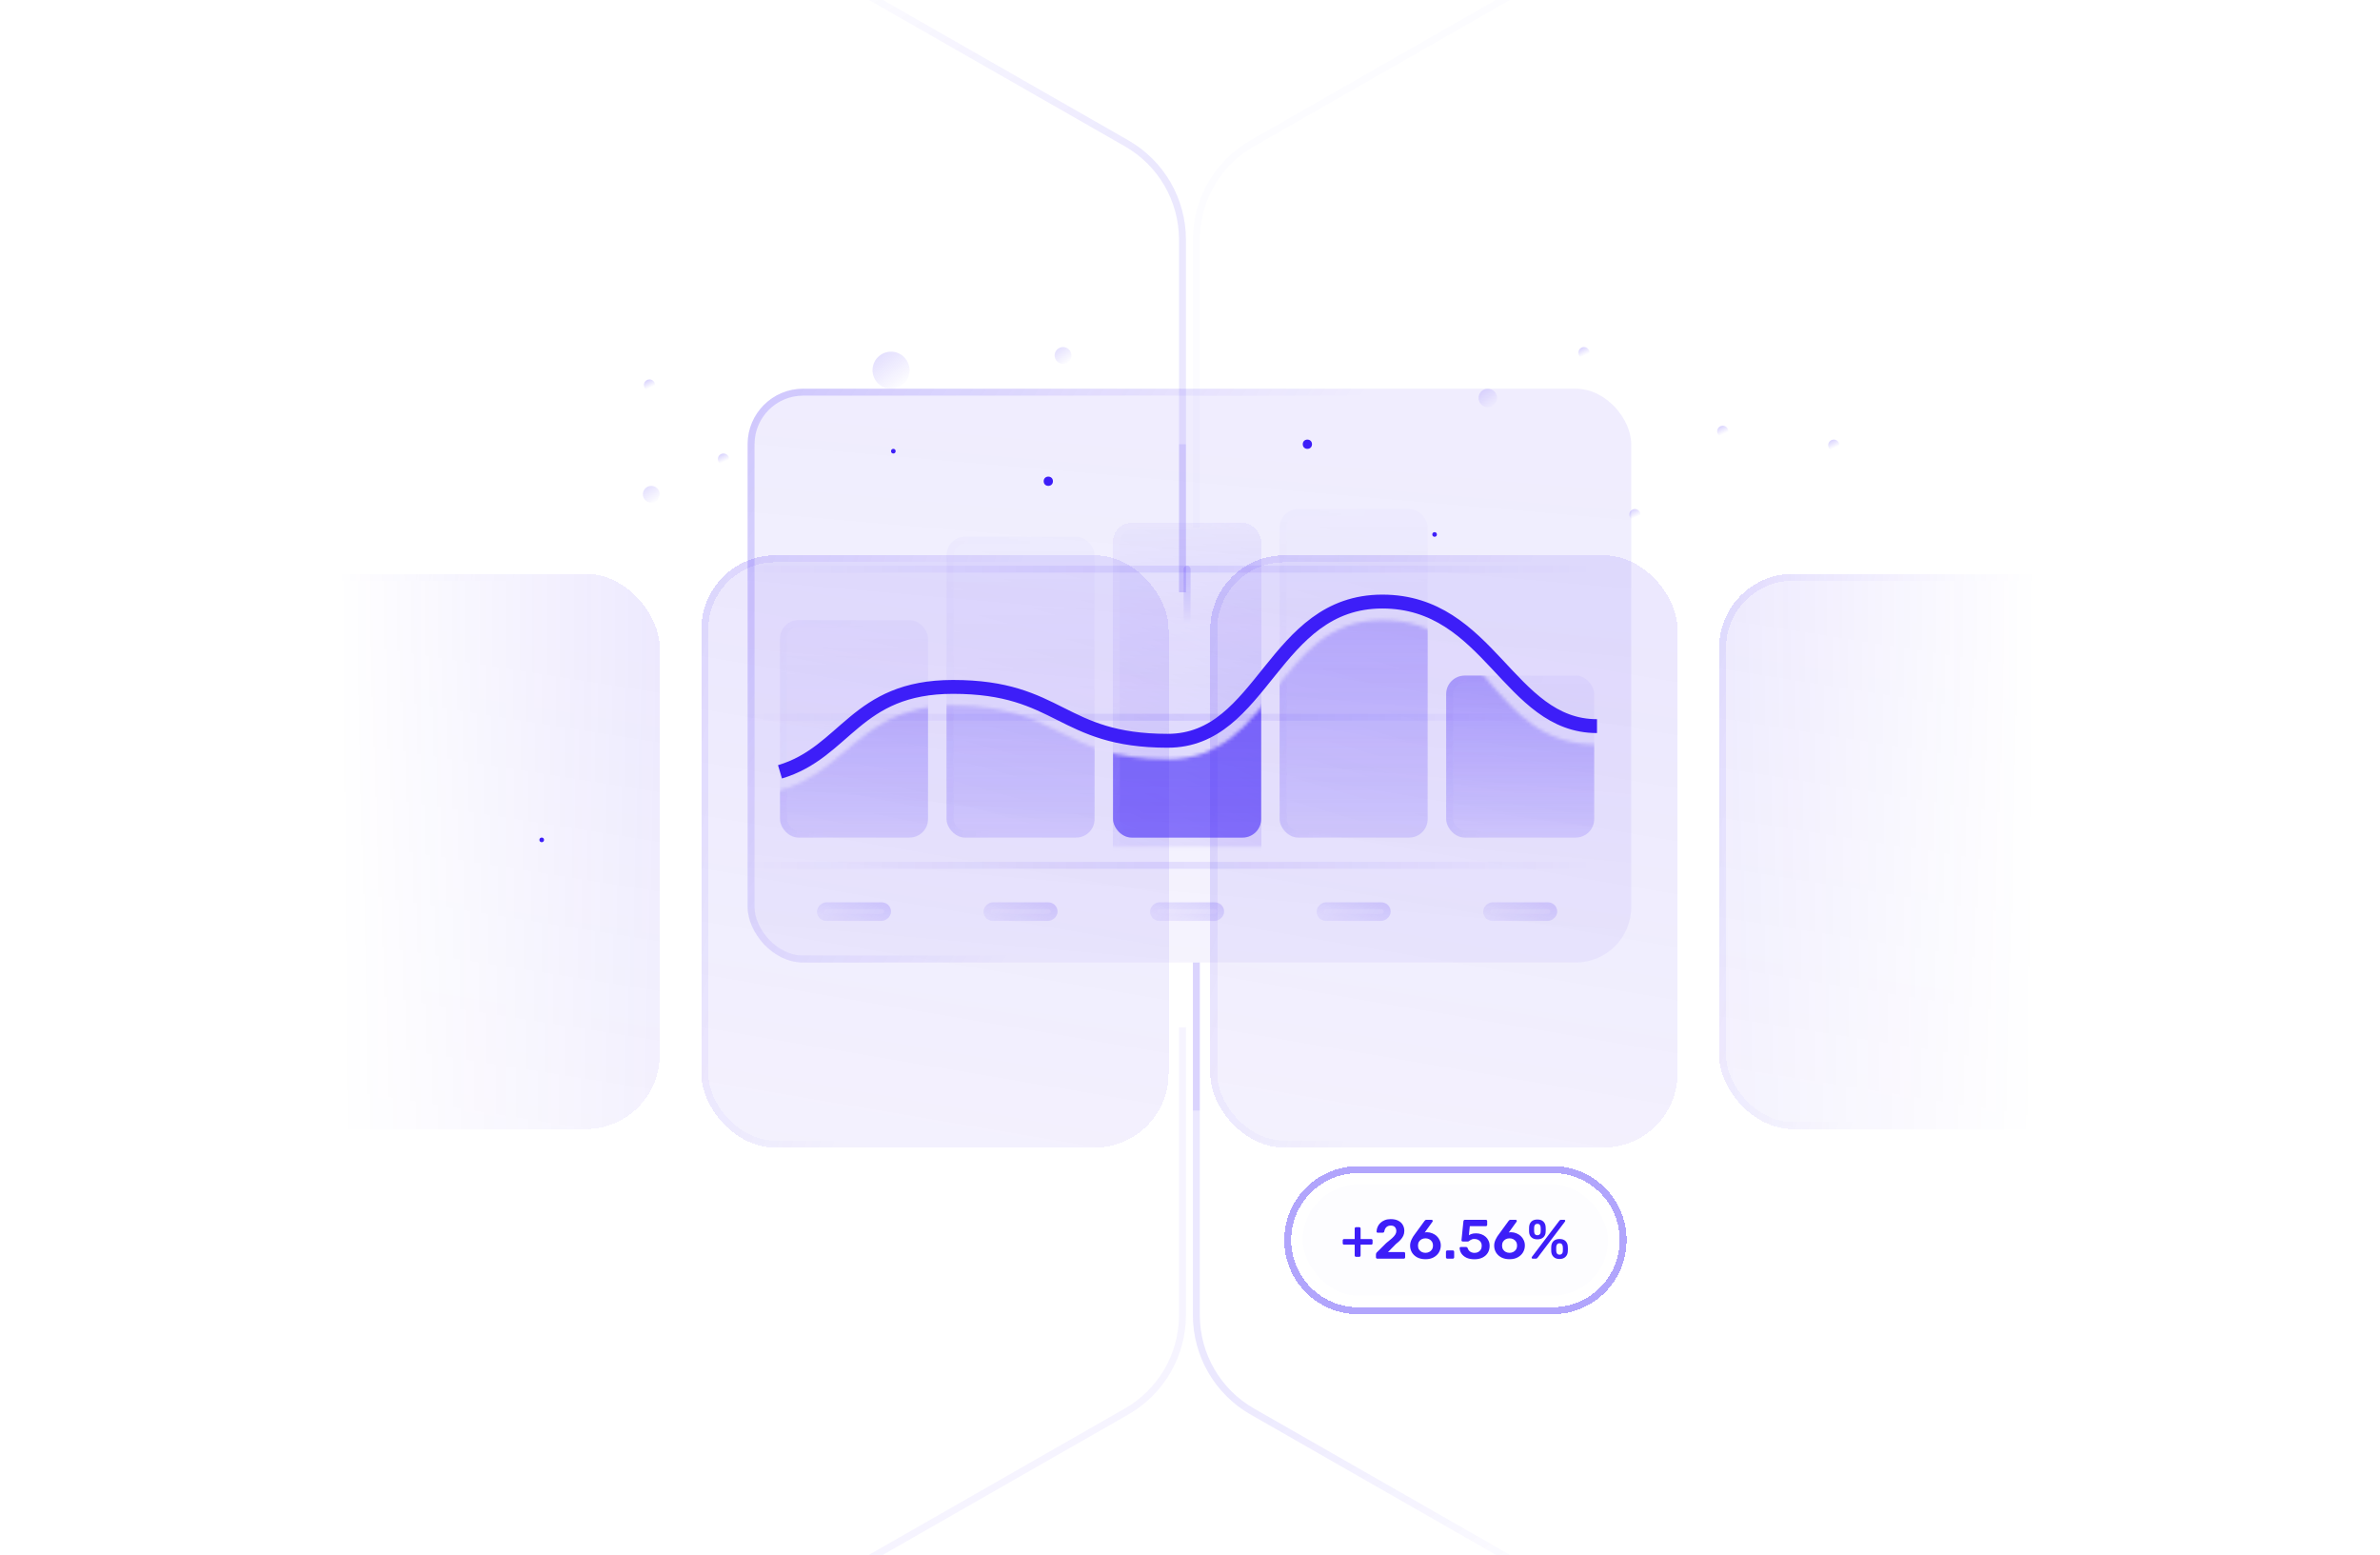 <?xml version="1.0" encoding="UTF-8"?> <svg xmlns="http://www.w3.org/2000/svg" width="689" height="450" viewBox="0 0 689 450" fill="none"><g clip-path="url(#clip0_1497_1950)"><path d="M232.5 -12.054L326.13 41.47C336.143 47.193 342.321 57.842 342.321 69.375L342.321 171.428" stroke="url(#paint0_linear_1497_1950)" stroke-opacity="0.1" stroke-width="2.009"></path><path opacity="0.1" d="M342.32 128.571L342.32 171.428" stroke="#3D1EF8" stroke-width="2.009"></path><path opacity="0.1" d="M346.34 278.571L346.34 321.428" stroke="#3D1EF8" stroke-width="2.009"></path><path opacity="0.3" d="M456.16 -12.054L362.53 41.47C352.517 47.193 346.339 57.842 346.339 69.375L346.339 152.678" stroke="#3D1EF8" stroke-opacity="0.05" stroke-width="2.009"></path><path d="M232.5 462.054L326.13 408.53C336.143 402.807 342.321 392.158 342.321 380.625L342.321 297.322" stroke="#3D1EF8" stroke-opacity="0.05" stroke-width="2.009"></path><path d="M456.16 462.054L362.53 408.53C352.517 402.807 346.339 392.158 346.339 380.625L346.339 278.572" stroke="url(#paint1_linear_1497_1950)" stroke-opacity="0.1" stroke-width="2.009"></path><mask id="mask0_1497_1950" style="mask-type:alpha" maskUnits="userSpaceOnUse" x="97" y="-92" width="494" height="557"><rect x="97.231" y="-91.071" width="492.857" height="555.804" fill="url(#paint2_linear_1497_1950)"></rect></mask><g mask="url(#mask0_1497_1950)"><g filter="url(#filter0_dii_1497_1950)" data-figma-bg-blur-radius="85.7143"><rect x="55.715" y="144.643" width="135.268" height="160.714" rx="21.429" fill="#3D1EF8" fill-opacity="0.02" shape-rendering="crispEdges"></rect><rect x="55.715" y="144.643" width="135.268" height="160.714" rx="21.429" fill="url(#paint3_linear_1497_1950)" fill-opacity="0.2" shape-rendering="crispEdges"></rect><rect x="56.719" y="145.647" width="133.259" height="158.705" rx="20.424" stroke="url(#paint4_linear_1497_1950)" stroke-opacity="0.25" stroke-width="2.009" shape-rendering="crispEdges"></rect></g><g filter="url(#filter1_dii_1497_1950)" data-figma-bg-blur-radius="85.7143"><rect x="203.035" y="139.286" width="135.268" height="171.429" rx="21.429" fill="#3D1EF8" fill-opacity="0.02" shape-rendering="crispEdges"></rect><rect x="203.035" y="139.286" width="135.268" height="171.429" rx="21.429" fill="url(#paint5_linear_1497_1950)" fill-opacity="0.2" shape-rendering="crispEdges"></rect><rect x="204.04" y="140.291" width="133.259" height="169.42" rx="20.424" stroke="url(#paint6_linear_1497_1950)" stroke-opacity="0.25" stroke-width="2.009" shape-rendering="crispEdges"></rect></g><g filter="url(#filter2_dii_1497_1950)" data-figma-bg-blur-radius="85.7143"><rect x="350.355" y="139.286" width="135.268" height="171.429" rx="21.429" fill="#3D1EF8" fill-opacity="0.02" shape-rendering="crispEdges"></rect><rect x="350.355" y="139.286" width="135.268" height="171.429" rx="21.429" fill="url(#paint7_linear_1497_1950)" fill-opacity="0.2" shape-rendering="crispEdges"></rect><rect x="351.36" y="140.291" width="133.259" height="169.42" rx="20.424" stroke="url(#paint8_linear_1497_1950)" stroke-opacity="0.25" stroke-width="2.009" shape-rendering="crispEdges"></rect></g><g filter="url(#filter3_dii_1497_1950)" data-figma-bg-blur-radius="85.7143"><rect x="497.68" y="144.643" width="135.268" height="160.714" rx="21.429" fill="#3D1EF8" fill-opacity="0.02" shape-rendering="crispEdges"></rect><rect x="497.68" y="144.643" width="135.268" height="160.714" rx="21.429" fill="url(#paint9_linear_1497_1950)" fill-opacity="0.2" shape-rendering="crispEdges"></rect><rect x="498.684" y="145.647" width="133.259" height="158.705" rx="20.424" stroke="url(#paint10_linear_1497_1950)" stroke-opacity="0.25" stroke-width="2.009" shape-rendering="crispEdges"></rect></g></g><g filter="url(#filter4_ii_1497_1950)" data-figma-bg-blur-radius="42.8571"><rect x="216.43" y="112.5" width="255.804" height="166.071" rx="16.071" fill="#3D1EF8" fill-opacity="0.02"></rect><rect x="216.43" y="112.5" width="255.804" height="166.071" rx="16.071" fill="url(#paint11_linear_1497_1950)" fill-opacity="0.15"></rect><rect x="217.434" y="113.504" width="253.795" height="164.063" rx="15.067" stroke="url(#paint12_linear_1497_1950)" stroke-opacity="0.5" stroke-width="2.009"></rect></g><path opacity="0.1" d="M213.75 164.732L461.518 164.732" stroke="url(#paint13_linear_1497_1950)" stroke-width="2.009"></path><path opacity="0.1" d="M213.75 207.589L461.518 207.589" stroke="url(#paint14_linear_1497_1950)" stroke-width="2.009"></path><path opacity="0.1" d="M213.75 250.446L461.518 250.446" stroke="url(#paint15_linear_1497_1950)" stroke-width="2.009"></path><mask id="mask1_1497_1950" style="mask-type:alpha" maskUnits="userSpaceOnUse" x="211" y="123" width="314" height="123"><rect x="211.07" y="123.214" width="313.393" height="121.875" fill="url(#paint16_linear_1497_1950)"></rect></mask><g mask="url(#mask1_1497_1950)"><g opacity="0.5" filter="url(#filter5_ii_1497_1950)" data-figma-bg-blur-radius="85.7143"><rect x="274.02" y="155.357" width="42.857" height="87.054" rx="5.357" fill="#3D1EF8" fill-opacity="0.02"></rect><rect x="274.02" y="155.357" width="42.857" height="87.054" rx="5.357" fill="url(#paint17_linear_1497_1950)" fill-opacity="0.5"></rect><rect x="275.024" y="156.362" width="40.848" height="85.045" rx="4.353" stroke="url(#paint18_linear_1497_1950)" stroke-opacity="0.25" stroke-width="2.009"></rect></g><g opacity="0.5" filter="url(#filter6_ii_1497_1950)" data-figma-bg-blur-radius="85.7143"><rect x="370.445" y="147.321" width="42.857" height="95.089" rx="5.357" fill="#3D1EF8" fill-opacity="0.02"></rect><rect x="370.445" y="147.321" width="42.857" height="95.089" rx="5.357" fill="url(#paint19_linear_1497_1950)" fill-opacity="0.5"></rect><rect x="371.45" y="148.326" width="40.848" height="93.08" rx="4.353" stroke="url(#paint20_linear_1497_1950)" stroke-opacity="0.25" stroke-width="2.009"></rect></g><g opacity="0.5" filter="url(#filter7_ii_1497_1950)" data-figma-bg-blur-radius="85.7143"><rect x="418.66" y="195.536" width="42.857" height="46.875" rx="5.357" fill="#3D1EF8" fill-opacity="0.02"></rect><rect x="418.66" y="195.536" width="42.857" height="46.875" rx="5.357" fill="url(#paint21_linear_1497_1950)" fill-opacity="0.5"></rect><rect x="419.665" y="196.541" width="40.848" height="44.866" rx="4.353" stroke="url(#paint22_linear_1497_1950)" stroke-opacity="0.25" stroke-width="2.009"></rect></g><g opacity="0.5" filter="url(#filter8_ii_1497_1950)" data-figma-bg-blur-radius="85.7143"><rect x="225.805" y="179.464" width="42.857" height="62.946" rx="5.357" fill="#3D1EF8" fill-opacity="0.02"></rect><rect x="225.805" y="179.464" width="42.857" height="62.946" rx="5.357" fill="url(#paint23_linear_1497_1950)" fill-opacity="0.5"></rect><rect x="226.809" y="180.468" width="40.848" height="60.938" rx="4.353" stroke="url(#paint24_linear_1497_1950)" stroke-opacity="0.25" stroke-width="2.009"></rect></g><g filter="url(#filter9_dii_1497_1950)" data-figma-bg-blur-radius="85.7143"><rect x="322.23" y="124.554" width="42.857" height="117.857" rx="5.357" fill="#3D1EF8" fill-opacity="0.02" shape-rendering="crispEdges"></rect><rect x="322.23" y="124.554" width="42.857" height="117.857" rx="5.357" fill="url(#paint25_linear_1497_1950)" fill-opacity="0.8" shape-rendering="crispEdges"></rect><rect x="323.235" y="125.558" width="40.848" height="115.848" rx="4.353" stroke="url(#paint26_linear_1497_1950)" stroke-opacity="0.25" stroke-width="2.009" shape-rendering="crispEdges"></rect></g><path d="M343.66 180.804L343.66 164.732" stroke="url(#paint27_linear_1497_1950)" stroke-width="2.009" stroke-linecap="round"></path></g><mask id="mask2_1497_1950" style="mask-type:alpha" maskUnits="userSpaceOnUse" x="213" y="179" width="314" height="75"><path d="M275.893 204.162C244.821 204.162 244.821 230.357 213.75 230.357V253.125H524.464C527.679 253.125 525.804 211.086 524.464 190.067C493.393 190.067 493.393 215.513 462.321 215.513C431.25 215.513 431.25 179.464 400.179 179.464C369.107 179.464 369.107 219.754 338.036 219.754C306.964 219.754 306.964 204.162 275.893 204.162Z" fill="#F8F8F8" fill-opacity="0.7"></path></mask><g mask="url(#mask2_1497_1950)"><g opacity="0.5" filter="url(#filter10_ii_1497_1950)" data-figma-bg-blur-radius="85.7143"><rect x="274.02" y="155.357" width="42.857" height="87.054" rx="5.357" fill="url(#paint28_linear_1497_1950)"></rect><rect x="275.024" y="156.362" width="40.848" height="85.045" rx="4.353" stroke="url(#paint29_linear_1497_1950)" stroke-opacity="0.25" stroke-width="2.009"></rect></g><g opacity="0.5" filter="url(#filter11_ii_1497_1950)" data-figma-bg-blur-radius="85.7143"><rect x="370.445" y="147.321" width="42.857" height="95.089" rx="5.357" fill="url(#paint30_linear_1497_1950)"></rect><rect x="371.45" y="148.326" width="40.848" height="93.08" rx="4.353" stroke="url(#paint31_linear_1497_1950)" stroke-opacity="0.25" stroke-width="2.009"></rect></g><g opacity="0.5" filter="url(#filter12_ii_1497_1950)" data-figma-bg-blur-radius="85.7143"><rect x="418.66" y="195.536" width="42.857" height="46.875" rx="5.357" fill="url(#paint32_linear_1497_1950)"></rect><rect x="419.665" y="196.541" width="40.848" height="44.866" rx="4.353" stroke="url(#paint33_linear_1497_1950)" stroke-opacity="0.25" stroke-width="2.009"></rect></g><g opacity="0.5" filter="url(#filter13_ii_1497_1950)" data-figma-bg-blur-radius="85.7143"><rect x="225.805" y="179.464" width="42.857" height="62.946" rx="5.357" fill="url(#paint34_linear_1497_1950)"></rect><rect x="226.809" y="180.468" width="40.848" height="60.938" rx="4.353" stroke="url(#paint35_linear_1497_1950)" stroke-opacity="0.25" stroke-width="2.009"></rect></g><g filter="url(#filter14_ii_1497_1950)" data-figma-bg-blur-radius="85.7143"><rect x="322.23" y="124.554" width="42.857" height="117.857" rx="5.357" fill="url(#paint36_linear_1497_1950)"></rect><rect x="322.23" y="124.554" width="42.857" height="117.857" rx="5.357" fill="#3D1EF8" fill-opacity="0.7"></rect><rect x="323.235" y="125.558" width="40.848" height="115.848" rx="4.353" stroke="url(#paint37_linear_1497_1950)" stroke-opacity="0.25" stroke-width="2.009"></rect></g></g><path d="M462.323 210.157C436.742 210.157 431.251 174.107 400.18 174.107C368.439 174.107 365.76 214.398 338.037 214.398C306.965 214.398 306.965 198.805 275.894 198.805C247.592 198.805 244.949 217.672 225.805 223.382" stroke="#3D1EF8" stroke-width="4.018"></path><g opacity="0.5" filter="url(#filter15_ii_1497_1950)" data-figma-bg-blur-radius="85.7143"><rect x="257.945" y="261.161" width="5.357" height="21.429" rx="2.679" transform="rotate(90 257.945 261.161)" fill="#3D1EF8" fill-opacity="0.02"></rect><rect x="257.945" y="261.161" width="5.357" height="21.429" rx="2.679" transform="rotate(90 257.945 261.161)" fill="url(#paint38_linear_1497_1950)" fill-opacity="0.5"></rect><rect x="256.941" y="262.166" width="3.348" height="19.42" rx="1.674" transform="rotate(90 256.941 262.166)" stroke="url(#paint39_linear_1497_1950)" stroke-opacity="0.25" stroke-width="2.009"></rect></g><g opacity="0.5" filter="url(#filter16_ii_1497_1950)" data-figma-bg-blur-radius="85.7143"><rect x="306.16" y="261.161" width="5.357" height="21.429" rx="2.679" transform="rotate(90 306.16 261.161)" fill="#3D1EF8" fill-opacity="0.02"></rect><rect x="306.16" y="261.161" width="5.357" height="21.429" rx="2.679" transform="rotate(90 306.16 261.161)" fill="url(#paint40_linear_1497_1950)" fill-opacity="0.5"></rect><rect x="305.156" y="262.166" width="3.348" height="19.42" rx="1.674" transform="rotate(90 305.156 262.166)" stroke="url(#paint41_linear_1497_1950)" stroke-opacity="0.25" stroke-width="2.009"></rect></g><g opacity="0.5" filter="url(#filter17_ii_1497_1950)" data-figma-bg-blur-radius="85.7143"><rect x="354.375" y="261.161" width="5.357" height="21.429" rx="2.679" transform="rotate(90 354.375 261.161)" fill="#3D1EF8" fill-opacity="0.02"></rect><rect x="354.375" y="261.161" width="5.357" height="21.429" rx="2.679" transform="rotate(90 354.375 261.161)" fill="url(#paint42_linear_1497_1950)" fill-opacity="0.5"></rect><rect x="353.371" y="262.166" width="3.348" height="19.42" rx="1.674" transform="rotate(90 353.371 262.166)" stroke="url(#paint43_linear_1497_1950)" stroke-opacity="0.25" stroke-width="2.009"></rect></g><g opacity="0.5" filter="url(#filter18_ii_1497_1950)" data-figma-bg-blur-radius="85.7143"><rect x="402.59" y="261.161" width="5.357" height="21.429" rx="2.679" transform="rotate(90 402.59 261.161)" fill="#3D1EF8" fill-opacity="0.02"></rect><rect x="402.59" y="261.161" width="5.357" height="21.429" rx="2.679" transform="rotate(90 402.59 261.161)" fill="url(#paint44_linear_1497_1950)" fill-opacity="0.5"></rect><rect x="401.585" y="262.166" width="3.348" height="19.42" rx="1.674" transform="rotate(90 401.585 262.166)" stroke="url(#paint45_linear_1497_1950)" stroke-opacity="0.25" stroke-width="2.009"></rect></g><g opacity="0.5" filter="url(#filter19_ii_1497_1950)" data-figma-bg-blur-radius="85.7143"><rect x="450.805" y="261.161" width="5.357" height="21.429" rx="2.679" transform="rotate(90 450.805 261.161)" fill="#3D1EF8" fill-opacity="0.02"></rect><rect x="450.805" y="261.161" width="5.357" height="21.429" rx="2.679" transform="rotate(90 450.805 261.161)" fill="url(#paint46_linear_1497_1950)" fill-opacity="0.5"></rect><rect x="449.8" y="262.166" width="3.348" height="19.42" rx="1.674" transform="rotate(90 449.8 262.166)" stroke="url(#paint47_linear_1497_1950)" stroke-opacity="0.25" stroke-width="2.009"></rect></g><g filter="url(#filter20_di_1497_1950)"><path d="M393.214 295.647H449.464C460.744 295.648 469.888 304.791 469.888 316.071C469.888 327.351 460.744 336.495 449.464 336.495H393.214C381.934 336.495 372.79 327.351 372.79 316.071C372.79 304.791 381.934 295.647 393.214 295.647Z" stroke="#3D1EF8" stroke-opacity="0.4" stroke-width="2.009" shape-rendering="crispEdges"></path><g filter="url(#filter21_i_1497_1950)" data-figma-bg-blur-radius="133.929"><rect x="377.145" y="300" width="88.393" height="32.143" rx="16.071" fill="#3D1EF8" fill-opacity="0.01"></rect><path d="M443.745 321.429C443.52 321.429 443.408 321.322 443.408 321.108C443.408 321.043 443.429 320.984 443.472 320.931L451.395 310.484C451.47 310.388 451.545 310.313 451.62 310.259C451.695 310.206 451.802 310.179 451.942 310.179H452.793C453.018 310.179 453.131 310.286 453.131 310.5C453.131 310.565 453.109 310.624 453.067 310.677L445.143 321.124C445.068 321.22 444.993 321.295 444.918 321.349C444.854 321.402 444.747 321.429 444.597 321.429H443.745ZM451.476 321.525C450.758 321.525 450.19 321.327 449.772 320.931C449.354 320.534 449.124 320.015 449.081 319.372C449.07 319.093 449.065 318.852 449.065 318.649C449.065 318.445 449.07 318.193 449.081 317.893C449.124 317.25 449.343 316.731 449.74 316.334C450.147 315.938 450.726 315.74 451.476 315.74C452.236 315.74 452.815 315.938 453.211 316.334C453.618 316.731 453.838 317.25 453.87 317.893C453.892 318.193 453.902 318.445 453.902 318.649C453.902 318.852 453.892 319.093 453.87 319.372C453.838 320.015 453.608 320.534 453.179 320.931C452.761 321.327 452.193 321.525 451.476 321.525ZM451.476 320.272C451.711 320.272 451.893 320.224 452.022 320.127C452.161 320.031 452.263 319.908 452.327 319.758C452.392 319.608 452.424 319.458 452.424 319.308C452.445 319.04 452.456 318.815 452.456 318.633C452.456 318.44 452.445 318.22 452.424 317.974C452.413 317.727 452.338 317.502 452.199 317.299C452.059 317.084 451.818 316.977 451.476 316.977C451.143 316.977 450.908 317.084 450.768 317.299C450.629 317.502 450.549 317.727 450.527 317.974C450.517 318.22 450.511 318.44 450.511 318.633C450.511 318.815 450.517 319.04 450.527 319.308C450.549 319.458 450.586 319.608 450.64 319.758C450.704 319.908 450.801 320.031 450.929 320.127C451.068 320.224 451.251 320.272 451.476 320.272ZM445.063 315.836C444.345 315.836 443.777 315.649 443.359 315.274C442.942 314.899 442.711 314.39 442.668 313.747C442.658 313.468 442.652 313.227 442.652 313.024C442.652 312.809 442.658 312.552 442.668 312.252C442.711 311.609 442.931 311.09 443.327 310.693C443.734 310.297 444.313 310.099 445.063 310.099C445.824 310.099 446.402 310.297 446.799 310.693C447.206 311.09 447.426 311.609 447.458 312.252C447.479 312.552 447.49 312.809 447.49 313.024C447.49 313.227 447.479 313.468 447.458 313.747C447.426 314.39 447.195 314.899 446.767 315.274C446.349 315.649 445.781 315.836 445.063 315.836ZM445.063 314.647C445.299 314.647 445.481 314.599 445.609 314.502C445.749 314.406 445.851 314.283 445.915 314.133C445.979 313.983 446.011 313.827 446.011 313.666C446.033 313.399 446.043 313.174 446.043 312.991C446.043 312.799 446.033 312.579 446.011 312.333C446.001 312.086 445.926 311.861 445.786 311.658C445.647 311.454 445.406 311.352 445.063 311.352C444.731 311.352 444.495 311.454 444.356 311.658C444.217 311.861 444.142 312.086 444.131 312.333C444.12 312.579 444.115 312.799 444.115 312.991C444.115 313.174 444.12 313.399 444.131 313.666C444.142 313.827 444.174 313.983 444.227 314.133C444.292 314.283 444.388 314.406 444.517 314.502C444.656 314.599 444.838 314.647 445.063 314.647Z" fill="#3D1EF8"></path><path d="M437.024 321.589C436.103 321.589 435.31 321.418 434.646 321.075C433.982 320.721 433.467 320.25 433.103 319.66C432.739 319.06 432.557 318.391 432.557 317.651C432.557 317.319 432.599 316.998 432.685 316.687C432.771 316.376 432.883 316.082 433.023 315.803C433.162 315.525 433.296 315.278 433.424 315.064C433.564 314.839 433.687 314.662 433.794 314.534L436.735 310.5C436.778 310.446 436.842 310.382 436.928 310.307C437.014 310.221 437.132 310.178 437.282 310.178H438.776C438.873 310.178 438.953 310.216 439.017 310.291C439.082 310.355 439.114 310.435 439.114 310.532C439.114 310.575 439.103 310.618 439.082 310.66C439.071 310.693 439.055 310.719 439.033 310.741L436.783 313.859C436.88 313.826 436.992 313.805 437.121 313.794C437.249 313.784 437.367 313.778 437.474 313.778C438.01 313.789 438.519 313.896 439.001 314.1C439.483 314.293 439.907 314.56 440.271 314.903C440.635 315.246 440.919 315.648 441.123 316.109C441.337 316.569 441.444 317.073 441.444 317.619C441.444 318.326 441.267 318.985 440.914 319.596C440.56 320.196 440.051 320.678 439.387 321.043C438.733 321.407 437.946 321.589 437.024 321.589ZM437.008 319.741C437.394 319.741 437.748 319.66 438.069 319.5C438.401 319.339 438.669 319.103 438.873 318.793C439.076 318.482 439.178 318.096 439.178 317.635C439.178 317.185 439.076 316.805 438.873 316.494C438.669 316.184 438.401 315.948 438.069 315.787C437.748 315.626 437.394 315.546 437.008 315.546C436.623 315.546 436.264 315.626 435.932 315.787C435.61 315.948 435.348 316.184 435.144 316.494C434.941 316.805 434.839 317.185 434.839 317.635C434.839 318.096 434.941 318.482 435.144 318.793C435.348 319.103 435.61 319.339 435.932 319.5C436.264 319.66 436.623 319.741 437.008 319.741Z" fill="#3D1EF8"></path><path d="M426.852 321.605C425.931 321.605 425.154 321.455 424.522 321.155C423.889 320.844 423.407 320.443 423.075 319.95C422.754 319.457 422.582 318.932 422.561 318.375C422.55 318.278 422.577 318.203 422.641 318.15C422.716 318.085 422.802 318.053 422.898 318.053H424.393C424.511 318.053 424.607 318.08 424.682 318.134C424.768 318.176 424.832 318.257 424.875 318.375C424.982 318.696 425.132 318.959 425.325 319.162C425.529 319.366 425.759 319.516 426.016 319.612C426.284 319.709 426.563 319.757 426.852 319.757C427.238 319.757 427.586 319.682 427.897 319.532C428.218 319.371 428.475 319.135 428.668 318.825C428.861 318.514 428.957 318.134 428.957 317.684C428.957 317.287 428.866 316.944 428.684 316.655C428.502 316.366 428.25 316.141 427.929 315.98C427.618 315.809 427.259 315.723 426.852 315.723C426.552 315.723 426.306 315.76 426.113 315.835C425.92 315.91 425.754 315.996 425.614 316.093C425.486 316.189 425.368 316.275 425.261 316.35C425.164 316.425 425.052 316.462 424.923 316.462H423.445C423.348 316.462 423.263 316.43 423.188 316.366C423.123 316.291 423.091 316.205 423.091 316.109L423.654 310.612C423.664 310.473 423.713 310.366 423.798 310.291C423.884 310.216 423.986 310.178 424.104 310.178H430.147C430.254 310.178 430.345 310.216 430.42 310.291C430.495 310.366 430.532 310.457 430.532 310.564V311.641C430.532 311.748 430.495 311.839 430.42 311.914C430.345 311.989 430.254 312.026 430.147 312.026H425.502L425.245 314.646C425.438 314.518 425.695 314.394 426.016 314.276C426.338 314.159 426.782 314.1 427.35 314.1C427.864 314.1 428.352 314.185 428.813 314.357C429.284 314.518 429.702 314.759 430.066 315.08C430.431 315.391 430.714 315.771 430.918 316.221C431.132 316.66 431.239 317.164 431.239 317.732C431.239 318.514 431.057 319.194 430.693 319.773C430.329 320.351 429.82 320.801 429.166 321.123C428.513 321.444 427.741 321.605 426.852 321.605Z" fill="#3D1EF8"></path><path d="M418.983 321.429C418.876 321.429 418.785 321.391 418.71 321.316C418.635 321.241 418.598 321.15 418.598 321.043V319.452C418.598 319.334 418.635 319.238 418.71 319.163C418.785 319.088 418.876 319.05 418.983 319.05H420.591C420.698 319.05 420.789 319.088 420.864 319.163C420.939 319.238 420.976 319.334 420.976 319.452V321.043C420.976 321.15 420.939 321.241 420.864 321.316C420.789 321.391 420.698 321.429 420.591 321.429H418.983Z" fill="#3D1EF8"></path><path d="M412.685 321.589C411.763 321.589 410.97 321.418 410.306 321.075C409.642 320.721 409.128 320.25 408.763 319.66C408.399 319.06 408.217 318.391 408.217 317.651C408.217 317.319 408.26 316.998 408.345 316.687C408.431 316.376 408.544 316.082 408.683 315.803C408.822 315.525 408.956 315.278 409.085 315.064C409.224 314.839 409.347 314.662 409.454 314.534L412.395 310.5C412.438 310.446 412.503 310.382 412.588 310.307C412.674 310.221 412.792 310.178 412.942 310.178H414.436C414.533 310.178 414.613 310.216 414.678 310.291C414.742 310.355 414.774 310.435 414.774 310.532C414.774 310.575 414.763 310.618 414.742 310.66C414.731 310.693 414.715 310.719 414.694 310.741L412.444 313.859C412.54 313.826 412.653 313.805 412.781 313.794C412.91 313.784 413.028 313.778 413.135 313.778C413.67 313.789 414.179 313.896 414.661 314.1C415.144 314.293 415.567 314.56 415.931 314.903C416.295 315.246 416.579 315.648 416.783 316.109C416.997 316.569 417.104 317.073 417.104 317.619C417.104 318.326 416.928 318.985 416.574 319.596C416.22 320.196 415.711 320.678 415.047 321.043C414.394 321.407 413.606 321.589 412.685 321.589ZM412.669 319.741C413.054 319.741 413.408 319.66 413.729 319.5C414.061 319.339 414.329 319.103 414.533 318.793C414.736 318.482 414.838 318.096 414.838 317.635C414.838 317.185 414.736 316.805 414.533 316.494C414.329 316.184 414.061 315.948 413.729 315.787C413.408 315.626 413.054 315.546 412.669 315.546C412.283 315.546 411.924 315.626 411.592 315.787C411.27 315.948 411.008 316.184 410.804 316.494C410.601 316.805 410.499 317.185 410.499 317.635C410.499 318.096 410.601 318.482 410.804 318.793C411.008 319.103 411.27 319.339 411.592 319.5C411.924 319.66 412.283 319.741 412.669 319.741Z" fill="#3D1EF8"></path><path d="M398.718 321.428C398.611 321.428 398.52 321.391 398.445 321.316C398.37 321.241 398.332 321.15 398.332 321.042V320.223C398.332 320.126 398.353 320.014 398.396 319.885C398.45 319.746 398.562 319.607 398.734 319.467L401.273 316.944C401.98 316.387 402.548 315.916 402.977 315.53C403.416 315.134 403.732 314.775 403.925 314.453C404.128 314.121 404.23 313.794 404.23 313.473C404.23 312.991 404.096 312.6 403.828 312.3C403.571 312 403.159 311.85 402.591 311.85C402.216 311.85 401.9 311.93 401.643 312.091C401.386 312.241 401.182 312.444 401.032 312.701C400.893 312.959 400.796 313.242 400.743 313.553C400.721 313.692 400.662 313.789 400.566 313.842C400.47 313.896 400.373 313.923 400.277 313.923H398.846C398.75 313.923 398.67 313.891 398.605 313.826C398.541 313.762 398.509 313.687 398.509 313.601C398.52 313.141 398.616 312.696 398.798 312.267C398.98 311.828 399.243 311.442 399.586 311.11C399.939 310.767 400.368 310.494 400.871 310.291C401.375 310.087 401.943 309.985 402.575 309.985C403.464 309.985 404.198 310.135 404.777 310.435C405.366 310.735 405.805 311.142 406.095 311.657C406.395 312.171 406.545 312.75 406.545 313.392C406.545 313.896 406.448 314.362 406.255 314.791C406.062 315.209 405.784 315.616 405.42 316.012C405.055 316.398 404.616 316.794 404.102 317.201L401.82 319.516H406.4C406.518 319.516 406.609 319.553 406.673 319.628C406.748 319.692 406.786 319.784 406.786 319.901V321.042C406.786 321.15 406.748 321.241 406.673 321.316C406.609 321.391 406.518 321.428 406.4 321.428H398.718Z" fill="#3D1EF8"></path><path d="M392.566 320.899C392.459 320.899 392.368 320.861 392.293 320.786C392.218 320.711 392.18 320.62 392.18 320.513V317.379H389.095C388.988 317.379 388.896 317.341 388.821 317.266C388.746 317.191 388.709 317.1 388.709 316.993V316.141C388.709 316.024 388.746 315.932 388.821 315.868C388.896 315.793 388.988 315.756 389.095 315.756H392.18V312.702C392.18 312.595 392.218 312.504 392.293 312.429C392.368 312.354 392.459 312.316 392.566 312.316H393.498C393.616 312.316 393.707 312.354 393.771 312.429C393.846 312.504 393.884 312.595 393.884 312.702V315.756H396.97C397.077 315.756 397.168 315.793 397.243 315.868C397.318 315.932 397.355 316.024 397.355 316.141V316.993C397.355 317.1 397.318 317.191 397.243 317.266C397.168 317.341 397.077 317.379 396.97 317.379H393.884V320.513C393.884 320.62 393.846 320.711 393.771 320.786C393.707 320.861 393.616 320.899 393.498 320.899H392.566Z" fill="#3D1EF8"></path></g></g><circle opacity="0.5" cx="2.434" cy="2.434" r="2.434" transform="matrix(-1 0 0 1 310.18 100.446)" fill="url(#paint48_linear_1497_1950)"></circle><circle opacity="0.5" cx="2.434" cy="2.434" r="2.434" transform="matrix(-1 0 0 1 190.98 140.625)" fill="url(#paint49_linear_1497_1950)"></circle><circle opacity="0.5" cx="5.357" cy="5.357" r="5.357" transform="matrix(-1 0 0 1 263.305 101.786)" fill="url(#paint50_linear_1497_1950)"></circle><circle opacity="0.5" cx="2.679" cy="2.679" r="2.679" transform="matrix(-1 0 0 1 433.395 112.5)" fill="url(#paint51_linear_1497_1950)"></circle><circle cx="1.622" cy="1.622" r="1.622" transform="matrix(-1 0 0 1 460.18 100.446)" fill="url(#paint52_linear_1497_1950)"></circle><circle cx="1.622" cy="1.622" r="1.622" transform="matrix(-1 0 0 1 474.91 147.321)" fill="url(#paint53_linear_1497_1950)"></circle><circle cx="1.622" cy="1.622" r="1.622" transform="matrix(-1 0 0 1 500.355 123.214)" fill="url(#paint54_linear_1497_1950)"></circle><circle cx="1.622" cy="1.622" r="1.622" transform="matrix(-1 0 0 1 532.5 127.232)" fill="url(#paint55_linear_1497_1950)"></circle><circle cx="1.622" cy="1.622" r="1.622" transform="matrix(-1 0 0 1 211.07 131.25)" fill="url(#paint56_linear_1497_1950)"></circle><circle cx="1.622" cy="1.622" r="1.622" transform="matrix(-1 0 0 1 189.645 109.821)" fill="url(#paint57_linear_1497_1950)"></circle><circle cx="1.339" cy="1.339" r="1.339" transform="matrix(-1 0 0 1 379.82 127.232)" fill="#3D1EF8"></circle><circle cx="1.339" cy="1.339" r="1.339" transform="matrix(-1 0 0 1 304.82 137.946)" fill="#3D1EF8"></circle><circle cx="0.67" cy="0.67" r="0.67" transform="matrix(-1 0 0 1 259.285 129.911)" fill="#3D1EF8"></circle><circle cx="0.67" cy="0.67" r="0.67" transform="matrix(-1 0 0 1 415.98 154.018)" fill="#3D1EF8"></circle><circle cx="0.67" cy="0.67" r="0.67" transform="matrix(-1 0 0 1 157.5 242.411)" fill="#3D1EF8"></circle></g><defs><filter id="filter0_dii_1497_1950" x="-29.999" y="58.928" width="306.696" height="332.143" filterUnits="userSpaceOnUse" color-interpolation-filters="sRGB"><feFlood flood-opacity="0" result="BackgroundImageFix"></feFlood><feColorMatrix in="SourceAlpha" type="matrix" values="0 0 0 0 0 0 0 0 0 0 0 0 0 0 0 0 0 0 127 0" result="hardAlpha"></feColorMatrix><feMorphology radius="9.375" operator="erode" in="SourceAlpha" result="effect1_dropShadow_1497_1950"></feMorphology><feOffset dy="21.429"></feOffset><feGaussianBlur stdDeviation="8.036"></feGaussianBlur><feComposite in2="hardAlpha" operator="out"></feComposite><feColorMatrix type="matrix" values="0 0 0 0 0.071 0 0 0 0 0.071 0 0 0 0 0.071 0 0 0 0.2 0"></feColorMatrix><feBlend mode="normal" in2="BackgroundImageFix" result="effect1_dropShadow_1497_1950"></feBlend><feBlend mode="normal" in="SourceGraphic" in2="effect1_dropShadow_1497_1950" result="shape"></feBlend><feColorMatrix in="SourceAlpha" type="matrix" values="0 0 0 0 0 0 0 0 0 0 0 0 0 0 0 0 0 0 127 0" result="hardAlpha"></feColorMatrix><feOffset></feOffset><feGaussianBlur stdDeviation="5.357"></feGaussianBlur><feComposite in2="hardAlpha" operator="arithmetic" k2="-1" k3="1"></feComposite><feColorMatrix type="matrix" values="0 0 0 0 1 0 0 0 0 1 0 0 0 0 1 0 0 0 1 0"></feColorMatrix><feBlend mode="multiply" in2="shape" result="effect2_innerShadow_1497_1950"></feBlend><feColorMatrix in="SourceAlpha" type="matrix" values="0 0 0 0 0 0 0 0 0 0 0 0 0 0 0 0 0 0 127 0" result="hardAlpha"></feColorMatrix><feOffset></feOffset><feGaussianBlur stdDeviation="5.357"></feGaussianBlur><feComposite in2="hardAlpha" operator="arithmetic" k2="-1" k3="1"></feComposite><feColorMatrix type="matrix" values="0 0 0 0 0.973 0 0 0 0 0.973 0 0 0 0 0.973 0 0 0 0.1 0"></feColorMatrix><feBlend mode="normal" in2="effect2_innerShadow_1497_1950" result="effect3_innerShadow_1497_1950"></feBlend></filter><clipPath id="bgblur_1_1497_1950_clip_path" transform="translate(29.999 -58.928)"><rect x="55.715" y="144.643" width="135.268" height="160.714" rx="21.429"></rect></clipPath><filter id="filter1_dii_1497_1950" x="117.321" y="53.572" width="306.696" height="342.857" filterUnits="userSpaceOnUse" color-interpolation-filters="sRGB"><feFlood flood-opacity="0" result="BackgroundImageFix"></feFlood><feColorMatrix in="SourceAlpha" type="matrix" values="0 0 0 0 0 0 0 0 0 0 0 0 0 0 0 0 0 0 127 0" result="hardAlpha"></feColorMatrix><feMorphology radius="9.375" operator="erode" in="SourceAlpha" result="effect1_dropShadow_1497_1950"></feMorphology><feOffset dy="21.429"></feOffset><feGaussianBlur stdDeviation="8.036"></feGaussianBlur><feComposite in2="hardAlpha" operator="out"></feComposite><feColorMatrix type="matrix" values="0 0 0 0 0.071 0 0 0 0 0.071 0 0 0 0 0.071 0 0 0 0.2 0"></feColorMatrix><feBlend mode="normal" in2="BackgroundImageFix" result="effect1_dropShadow_1497_1950"></feBlend><feBlend mode="normal" in="SourceGraphic" in2="effect1_dropShadow_1497_1950" result="shape"></feBlend><feColorMatrix in="SourceAlpha" type="matrix" values="0 0 0 0 0 0 0 0 0 0 0 0 0 0 0 0 0 0 127 0" result="hardAlpha"></feColorMatrix><feOffset></feOffset><feGaussianBlur stdDeviation="5.357"></feGaussianBlur><feComposite in2="hardAlpha" operator="arithmetic" k2="-1" k3="1"></feComposite><feColorMatrix type="matrix" values="0 0 0 0 1 0 0 0 0 1 0 0 0 0 1 0 0 0 1 0"></feColorMatrix><feBlend mode="multiply" in2="shape" result="effect2_innerShadow_1497_1950"></feBlend><feColorMatrix in="SourceAlpha" type="matrix" values="0 0 0 0 0 0 0 0 0 0 0 0 0 0 0 0 0 0 127 0" result="hardAlpha"></feColorMatrix><feOffset></feOffset><feGaussianBlur stdDeviation="5.357"></feGaussianBlur><feComposite in2="hardAlpha" operator="arithmetic" k2="-1" k3="1"></feComposite><feColorMatrix type="matrix" values="0 0 0 0 0.973 0 0 0 0 0.973 0 0 0 0 0.973 0 0 0 0.1 0"></feColorMatrix><feBlend mode="normal" in2="effect2_innerShadow_1497_1950" result="effect3_innerShadow_1497_1950"></feBlend></filter><clipPath id="bgblur_2_1497_1950_clip_path" transform="translate(-117.321 -53.572)"><rect x="203.035" y="139.286" width="135.268" height="171.429" rx="21.429"></rect></clipPath><filter id="filter2_dii_1497_1950" x="264.641" y="53.572" width="306.696" height="342.857" filterUnits="userSpaceOnUse" color-interpolation-filters="sRGB"><feFlood flood-opacity="0" result="BackgroundImageFix"></feFlood><feColorMatrix in="SourceAlpha" type="matrix" values="0 0 0 0 0 0 0 0 0 0 0 0 0 0 0 0 0 0 127 0" result="hardAlpha"></feColorMatrix><feMorphology radius="9.375" operator="erode" in="SourceAlpha" result="effect1_dropShadow_1497_1950"></feMorphology><feOffset dy="21.429"></feOffset><feGaussianBlur stdDeviation="8.036"></feGaussianBlur><feComposite in2="hardAlpha" operator="out"></feComposite><feColorMatrix type="matrix" values="0 0 0 0 0.071 0 0 0 0 0.071 0 0 0 0 0.071 0 0 0 0.2 0"></feColorMatrix><feBlend mode="normal" in2="BackgroundImageFix" result="effect1_dropShadow_1497_1950"></feBlend><feBlend mode="normal" in="SourceGraphic" in2="effect1_dropShadow_1497_1950" result="shape"></feBlend><feColorMatrix in="SourceAlpha" type="matrix" values="0 0 0 0 0 0 0 0 0 0 0 0 0 0 0 0 0 0 127 0" result="hardAlpha"></feColorMatrix><feOffset></feOffset><feGaussianBlur stdDeviation="5.357"></feGaussianBlur><feComposite in2="hardAlpha" operator="arithmetic" k2="-1" k3="1"></feComposite><feColorMatrix type="matrix" values="0 0 0 0 1 0 0 0 0 1 0 0 0 0 1 0 0 0 1 0"></feColorMatrix><feBlend mode="multiply" in2="shape" result="effect2_innerShadow_1497_1950"></feBlend><feColorMatrix in="SourceAlpha" type="matrix" values="0 0 0 0 0 0 0 0 0 0 0 0 0 0 0 0 0 0 127 0" result="hardAlpha"></feColorMatrix><feOffset></feOffset><feGaussianBlur stdDeviation="5.357"></feGaussianBlur><feComposite in2="hardAlpha" operator="arithmetic" k2="-1" k3="1"></feComposite><feColorMatrix type="matrix" values="0 0 0 0 0.973 0 0 0 0 0.973 0 0 0 0 0.973 0 0 0 0.1 0"></feColorMatrix><feBlend mode="normal" in2="effect2_innerShadow_1497_1950" result="effect3_innerShadow_1497_1950"></feBlend></filter><clipPath id="bgblur_3_1497_1950_clip_path" transform="translate(-264.641 -53.572)"><rect x="350.355" y="139.286" width="135.268" height="171.429" rx="21.429"></rect></clipPath><filter id="filter3_dii_1497_1950" x="411.965" y="58.928" width="306.696" height="332.143" filterUnits="userSpaceOnUse" color-interpolation-filters="sRGB"><feFlood flood-opacity="0" result="BackgroundImageFix"></feFlood><feColorMatrix in="SourceAlpha" type="matrix" values="0 0 0 0 0 0 0 0 0 0 0 0 0 0 0 0 0 0 127 0" result="hardAlpha"></feColorMatrix><feMorphology radius="9.375" operator="erode" in="SourceAlpha" result="effect1_dropShadow_1497_1950"></feMorphology><feOffset dy="21.429"></feOffset><feGaussianBlur stdDeviation="8.036"></feGaussianBlur><feComposite in2="hardAlpha" operator="out"></feComposite><feColorMatrix type="matrix" values="0 0 0 0 0.071 0 0 0 0 0.071 0 0 0 0 0.071 0 0 0 0.2 0"></feColorMatrix><feBlend mode="normal" in2="BackgroundImageFix" result="effect1_dropShadow_1497_1950"></feBlend><feBlend mode="normal" in="SourceGraphic" in2="effect1_dropShadow_1497_1950" result="shape"></feBlend><feColorMatrix in="SourceAlpha" type="matrix" values="0 0 0 0 0 0 0 0 0 0 0 0 0 0 0 0 0 0 127 0" result="hardAlpha"></feColorMatrix><feOffset></feOffset><feGaussianBlur stdDeviation="5.357"></feGaussianBlur><feComposite in2="hardAlpha" operator="arithmetic" k2="-1" k3="1"></feComposite><feColorMatrix type="matrix" values="0 0 0 0 1 0 0 0 0 1 0 0 0 0 1 0 0 0 1 0"></feColorMatrix><feBlend mode="multiply" in2="shape" result="effect2_innerShadow_1497_1950"></feBlend><feColorMatrix in="SourceAlpha" type="matrix" values="0 0 0 0 0 0 0 0 0 0 0 0 0 0 0 0 0 0 127 0" result="hardAlpha"></feColorMatrix><feOffset></feOffset><feGaussianBlur stdDeviation="5.357"></feGaussianBlur><feComposite in2="hardAlpha" operator="arithmetic" k2="-1" k3="1"></feComposite><feColorMatrix type="matrix" values="0 0 0 0 0.973 0 0 0 0 0.973 0 0 0 0 0.973 0 0 0 0.1 0"></feColorMatrix><feBlend mode="normal" in2="effect2_innerShadow_1497_1950" result="effect3_innerShadow_1497_1950"></feBlend></filter><clipPath id="bgblur_4_1497_1950_clip_path" transform="translate(-411.965 -58.928)"><rect x="497.68" y="144.643" width="135.268" height="160.714" rx="21.429"></rect></clipPath><filter id="filter4_ii_1497_1950" x="173.573" y="69.643" width="341.517" height="251.786" filterUnits="userSpaceOnUse" color-interpolation-filters="sRGB"><feFlood flood-opacity="0" result="BackgroundImageFix"></feFlood><feBlend mode="normal" in="SourceGraphic" in2="BackgroundImageFix" result="shape"></feBlend><feColorMatrix in="SourceAlpha" type="matrix" values="0 0 0 0 0 0 0 0 0 0 0 0 0 0 0 0 0 0 127 0" result="hardAlpha"></feColorMatrix><feOffset></feOffset><feGaussianBlur stdDeviation="5.357"></feGaussianBlur><feComposite in2="hardAlpha" operator="arithmetic" k2="-1" k3="1"></feComposite><feColorMatrix type="matrix" values="0 0 0 0 1 0 0 0 0 1 0 0 0 0 1 0 0 0 1 0"></feColorMatrix><feBlend mode="multiply" in2="shape" result="effect1_innerShadow_1497_1950"></feBlend><feColorMatrix in="SourceAlpha" type="matrix" values="0 0 0 0 0 0 0 0 0 0 0 0 0 0 0 0 0 0 127 0" result="hardAlpha"></feColorMatrix><feOffset></feOffset><feGaussianBlur stdDeviation="5.357"></feGaussianBlur><feComposite in2="hardAlpha" operator="arithmetic" k2="-1" k3="1"></feComposite><feColorMatrix type="matrix" values="0 0 0 0 0.973 0 0 0 0 0.973 0 0 0 0 0.973 0 0 0 0.1 0"></feColorMatrix><feBlend mode="normal" in2="effect1_innerShadow_1497_1950" result="effect2_innerShadow_1497_1950"></feBlend></filter><clipPath id="bgblur_5_1497_1950_clip_path" transform="translate(-173.573 -69.643)"><rect x="216.43" y="112.5" width="255.804" height="166.071" rx="16.071"></rect></clipPath><filter id="filter5_ii_1497_1950" x="188.305" y="69.643" width="214.286" height="258.482" filterUnits="userSpaceOnUse" color-interpolation-filters="sRGB"><feFlood flood-opacity="0" result="BackgroundImageFix"></feFlood><feBlend mode="normal" in="SourceGraphic" in2="BackgroundImageFix" result="shape"></feBlend><feColorMatrix in="SourceAlpha" type="matrix" values="0 0 0 0 0 0 0 0 0 0 0 0 0 0 0 0 0 0 127 0" result="hardAlpha"></feColorMatrix><feOffset></feOffset><feGaussianBlur stdDeviation="5.357"></feGaussianBlur><feComposite in2="hardAlpha" operator="arithmetic" k2="-1" k3="1"></feComposite><feColorMatrix type="matrix" values="0 0 0 0 1 0 0 0 0 1 0 0 0 0 1 0 0 0 1 0"></feColorMatrix><feBlend mode="multiply" in2="shape" result="effect1_innerShadow_1497_1950"></feBlend><feColorMatrix in="SourceAlpha" type="matrix" values="0 0 0 0 0 0 0 0 0 0 0 0 0 0 0 0 0 0 127 0" result="hardAlpha"></feColorMatrix><feOffset></feOffset><feGaussianBlur stdDeviation="5.357"></feGaussianBlur><feComposite in2="hardAlpha" operator="arithmetic" k2="-1" k3="1"></feComposite><feColorMatrix type="matrix" values="0 0 0 0 0.973 0 0 0 0 0.973 0 0 0 0 0.973 0 0 0 0.1 0"></feColorMatrix><feBlend mode="normal" in2="effect1_innerShadow_1497_1950" result="effect2_innerShadow_1497_1950"></feBlend></filter><clipPath id="bgblur_6_1497_1950_clip_path" transform="translate(-188.305 -69.643)"><rect x="274.02" y="155.357" width="42.857" height="87.054" rx="5.357"></rect></clipPath><filter id="filter6_ii_1497_1950" x="284.731" y="61.607" width="214.286" height="266.518" filterUnits="userSpaceOnUse" color-interpolation-filters="sRGB"><feFlood flood-opacity="0" result="BackgroundImageFix"></feFlood><feBlend mode="normal" in="SourceGraphic" in2="BackgroundImageFix" result="shape"></feBlend><feColorMatrix in="SourceAlpha" type="matrix" values="0 0 0 0 0 0 0 0 0 0 0 0 0 0 0 0 0 0 127 0" result="hardAlpha"></feColorMatrix><feOffset></feOffset><feGaussianBlur stdDeviation="5.357"></feGaussianBlur><feComposite in2="hardAlpha" operator="arithmetic" k2="-1" k3="1"></feComposite><feColorMatrix type="matrix" values="0 0 0 0 1 0 0 0 0 1 0 0 0 0 1 0 0 0 1 0"></feColorMatrix><feBlend mode="multiply" in2="shape" result="effect1_innerShadow_1497_1950"></feBlend><feColorMatrix in="SourceAlpha" type="matrix" values="0 0 0 0 0 0 0 0 0 0 0 0 0 0 0 0 0 0 127 0" result="hardAlpha"></feColorMatrix><feOffset></feOffset><feGaussianBlur stdDeviation="5.357"></feGaussianBlur><feComposite in2="hardAlpha" operator="arithmetic" k2="-1" k3="1"></feComposite><feColorMatrix type="matrix" values="0 0 0 0 0.973 0 0 0 0 0.973 0 0 0 0 0.973 0 0 0 0.1 0"></feColorMatrix><feBlend mode="normal" in2="effect1_innerShadow_1497_1950" result="effect2_innerShadow_1497_1950"></feBlend></filter><clipPath id="bgblur_7_1497_1950_clip_path" transform="translate(-284.731 -61.607)"><rect x="370.445" y="147.321" width="42.857" height="95.089" rx="5.357"></rect></clipPath><filter id="filter7_ii_1497_1950" x="332.946" y="109.822" width="214.286" height="218.304" filterUnits="userSpaceOnUse" color-interpolation-filters="sRGB"><feFlood flood-opacity="0" result="BackgroundImageFix"></feFlood><feBlend mode="normal" in="SourceGraphic" in2="BackgroundImageFix" result="shape"></feBlend><feColorMatrix in="SourceAlpha" type="matrix" values="0 0 0 0 0 0 0 0 0 0 0 0 0 0 0 0 0 0 127 0" result="hardAlpha"></feColorMatrix><feOffset></feOffset><feGaussianBlur stdDeviation="5.357"></feGaussianBlur><feComposite in2="hardAlpha" operator="arithmetic" k2="-1" k3="1"></feComposite><feColorMatrix type="matrix" values="0 0 0 0 1 0 0 0 0 1 0 0 0 0 1 0 0 0 1 0"></feColorMatrix><feBlend mode="multiply" in2="shape" result="effect1_innerShadow_1497_1950"></feBlend><feColorMatrix in="SourceAlpha" type="matrix" values="0 0 0 0 0 0 0 0 0 0 0 0 0 0 0 0 0 0 127 0" result="hardAlpha"></feColorMatrix><feOffset></feOffset><feGaussianBlur stdDeviation="5.357"></feGaussianBlur><feComposite in2="hardAlpha" operator="arithmetic" k2="-1" k3="1"></feComposite><feColorMatrix type="matrix" values="0 0 0 0 0.973 0 0 0 0 0.973 0 0 0 0 0.973 0 0 0 0.1 0"></feColorMatrix><feBlend mode="normal" in2="effect1_innerShadow_1497_1950" result="effect2_innerShadow_1497_1950"></feBlend></filter><clipPath id="bgblur_8_1497_1950_clip_path" transform="translate(-332.946 -109.822)"><rect x="418.66" y="195.536" width="42.857" height="46.875" rx="5.357"></rect></clipPath><filter id="filter8_ii_1497_1950" x="140.09" y="93.75" width="214.286" height="234.375" filterUnits="userSpaceOnUse" color-interpolation-filters="sRGB"><feFlood flood-opacity="0" result="BackgroundImageFix"></feFlood><feBlend mode="normal" in="SourceGraphic" in2="BackgroundImageFix" result="shape"></feBlend><feColorMatrix in="SourceAlpha" type="matrix" values="0 0 0 0 0 0 0 0 0 0 0 0 0 0 0 0 0 0 127 0" result="hardAlpha"></feColorMatrix><feOffset></feOffset><feGaussianBlur stdDeviation="5.357"></feGaussianBlur><feComposite in2="hardAlpha" operator="arithmetic" k2="-1" k3="1"></feComposite><feColorMatrix type="matrix" values="0 0 0 0 1 0 0 0 0 1 0 0 0 0 1 0 0 0 1 0"></feColorMatrix><feBlend mode="multiply" in2="shape" result="effect1_innerShadow_1497_1950"></feBlend><feColorMatrix in="SourceAlpha" type="matrix" values="0 0 0 0 0 0 0 0 0 0 0 0 0 0 0 0 0 0 127 0" result="hardAlpha"></feColorMatrix><feOffset></feOffset><feGaussianBlur stdDeviation="5.357"></feGaussianBlur><feComposite in2="hardAlpha" operator="arithmetic" k2="-1" k3="1"></feComposite><feColorMatrix type="matrix" values="0 0 0 0 0.973 0 0 0 0 0.973 0 0 0 0 0.973 0 0 0 0.1 0"></feColorMatrix><feBlend mode="normal" in2="effect1_innerShadow_1497_1950" result="effect2_innerShadow_1497_1950"></feBlend></filter><clipPath id="bgblur_9_1497_1950_clip_path" transform="translate(-140.09 -93.75)"><rect x="225.805" y="179.464" width="42.857" height="62.946" rx="5.357"></rect></clipPath><filter id="filter9_dii_1497_1950" x="236.516" y="38.839" width="214.286" height="289.285" filterUnits="userSpaceOnUse" color-interpolation-filters="sRGB"><feFlood flood-opacity="0" result="BackgroundImageFix"></feFlood><feColorMatrix in="SourceAlpha" type="matrix" values="0 0 0 0 0 0 0 0 0 0 0 0 0 0 0 0 0 0 127 0" result="hardAlpha"></feColorMatrix><feMorphology radius="10.714" operator="dilate" in="SourceAlpha" result="effect1_dropShadow_1497_1950"></feMorphology><feOffset dy="26.786"></feOffset><feGaussianBlur stdDeviation="16.071"></feGaussianBlur><feComposite in2="hardAlpha" operator="out"></feComposite><feColorMatrix type="matrix" values="0 0 0 0 0 0 0 0 0 0 0 0 0 0 0 0 0 0 0.25 0"></feColorMatrix><feBlend mode="normal" in2="BackgroundImageFix" result="effect1_dropShadow_1497_1950"></feBlend><feBlend mode="normal" in="SourceGraphic" in2="effect1_dropShadow_1497_1950" result="shape"></feBlend><feColorMatrix in="SourceAlpha" type="matrix" values="0 0 0 0 0 0 0 0 0 0 0 0 0 0 0 0 0 0 127 0" result="hardAlpha"></feColorMatrix><feOffset></feOffset><feGaussianBlur stdDeviation="5.357"></feGaussianBlur><feComposite in2="hardAlpha" operator="arithmetic" k2="-1" k3="1"></feComposite><feColorMatrix type="matrix" values="0 0 0 0 1 0 0 0 0 1 0 0 0 0 1 0 0 0 1 0"></feColorMatrix><feBlend mode="multiply" in2="shape" result="effect2_innerShadow_1497_1950"></feBlend><feColorMatrix in="SourceAlpha" type="matrix" values="0 0 0 0 0 0 0 0 0 0 0 0 0 0 0 0 0 0 127 0" result="hardAlpha"></feColorMatrix><feOffset></feOffset><feGaussianBlur stdDeviation="5.357"></feGaussianBlur><feComposite in2="hardAlpha" operator="arithmetic" k2="-1" k3="1"></feComposite><feColorMatrix type="matrix" values="0 0 0 0 0.973 0 0 0 0 0.973 0 0 0 0 0.973 0 0 0 0.1 0"></feColorMatrix><feBlend mode="normal" in2="effect2_innerShadow_1497_1950" result="effect3_innerShadow_1497_1950"></feBlend></filter><clipPath id="bgblur_10_1497_1950_clip_path" transform="translate(-236.516 -38.839)"><rect x="322.23" y="124.554" width="42.857" height="117.857" rx="5.357"></rect></clipPath><filter id="filter10_ii_1497_1950" x="188.305" y="69.643" width="214.286" height="258.482" filterUnits="userSpaceOnUse" color-interpolation-filters="sRGB"><feFlood flood-opacity="0" result="BackgroundImageFix"></feFlood><feBlend mode="normal" in="SourceGraphic" in2="BackgroundImageFix" result="shape"></feBlend><feColorMatrix in="SourceAlpha" type="matrix" values="0 0 0 0 0 0 0 0 0 0 0 0 0 0 0 0 0 0 127 0" result="hardAlpha"></feColorMatrix><feOffset></feOffset><feGaussianBlur stdDeviation="5.357"></feGaussianBlur><feComposite in2="hardAlpha" operator="arithmetic" k2="-1" k3="1"></feComposite><feColorMatrix type="matrix" values="0 0 0 0 1 0 0 0 0 1 0 0 0 0 1 0 0 0 1 0"></feColorMatrix><feBlend mode="multiply" in2="shape" result="effect1_innerShadow_1497_1950"></feBlend><feColorMatrix in="SourceAlpha" type="matrix" values="0 0 0 0 0 0 0 0 0 0 0 0 0 0 0 0 0 0 127 0" result="hardAlpha"></feColorMatrix><feOffset></feOffset><feGaussianBlur stdDeviation="5.357"></feGaussianBlur><feComposite in2="hardAlpha" operator="arithmetic" k2="-1" k3="1"></feComposite><feColorMatrix type="matrix" values="0 0 0 0 0.973 0 0 0 0 0.973 0 0 0 0 0.973 0 0 0 0.1 0"></feColorMatrix><feBlend mode="normal" in2="effect1_innerShadow_1497_1950" result="effect2_innerShadow_1497_1950"></feBlend></filter><clipPath id="bgblur_11_1497_1950_clip_path" transform="translate(-188.305 -69.643)"><rect x="274.02" y="155.357" width="42.857" height="87.054" rx="5.357"></rect></clipPath><filter id="filter11_ii_1497_1950" x="284.731" y="61.607" width="214.286" height="266.518" filterUnits="userSpaceOnUse" color-interpolation-filters="sRGB"><feFlood flood-opacity="0" result="BackgroundImageFix"></feFlood><feBlend mode="normal" in="SourceGraphic" in2="BackgroundImageFix" result="shape"></feBlend><feColorMatrix in="SourceAlpha" type="matrix" values="0 0 0 0 0 0 0 0 0 0 0 0 0 0 0 0 0 0 127 0" result="hardAlpha"></feColorMatrix><feOffset></feOffset><feGaussianBlur stdDeviation="5.357"></feGaussianBlur><feComposite in2="hardAlpha" operator="arithmetic" k2="-1" k3="1"></feComposite><feColorMatrix type="matrix" values="0 0 0 0 1 0 0 0 0 1 0 0 0 0 1 0 0 0 1 0"></feColorMatrix><feBlend mode="multiply" in2="shape" result="effect1_innerShadow_1497_1950"></feBlend><feColorMatrix in="SourceAlpha" type="matrix" values="0 0 0 0 0 0 0 0 0 0 0 0 0 0 0 0 0 0 127 0" result="hardAlpha"></feColorMatrix><feOffset></feOffset><feGaussianBlur stdDeviation="5.357"></feGaussianBlur><feComposite in2="hardAlpha" operator="arithmetic" k2="-1" k3="1"></feComposite><feColorMatrix type="matrix" values="0 0 0 0 0.973 0 0 0 0 0.973 0 0 0 0 0.973 0 0 0 0.1 0"></feColorMatrix><feBlend mode="normal" in2="effect1_innerShadow_1497_1950" result="effect2_innerShadow_1497_1950"></feBlend></filter><clipPath id="bgblur_12_1497_1950_clip_path" transform="translate(-284.731 -61.607)"><rect x="370.445" y="147.321" width="42.857" height="95.089" rx="5.357"></rect></clipPath><filter id="filter12_ii_1497_1950" x="332.946" y="109.822" width="214.286" height="218.304" filterUnits="userSpaceOnUse" color-interpolation-filters="sRGB"><feFlood flood-opacity="0" result="BackgroundImageFix"></feFlood><feBlend mode="normal" in="SourceGraphic" in2="BackgroundImageFix" result="shape"></feBlend><feColorMatrix in="SourceAlpha" type="matrix" values="0 0 0 0 0 0 0 0 0 0 0 0 0 0 0 0 0 0 127 0" result="hardAlpha"></feColorMatrix><feOffset></feOffset><feGaussianBlur stdDeviation="5.357"></feGaussianBlur><feComposite in2="hardAlpha" operator="arithmetic" k2="-1" k3="1"></feComposite><feColorMatrix type="matrix" values="0 0 0 0 1 0 0 0 0 1 0 0 0 0 1 0 0 0 1 0"></feColorMatrix><feBlend mode="multiply" in2="shape" result="effect1_innerShadow_1497_1950"></feBlend><feColorMatrix in="SourceAlpha" type="matrix" values="0 0 0 0 0 0 0 0 0 0 0 0 0 0 0 0 0 0 127 0" result="hardAlpha"></feColorMatrix><feOffset></feOffset><feGaussianBlur stdDeviation="5.357"></feGaussianBlur><feComposite in2="hardAlpha" operator="arithmetic" k2="-1" k3="1"></feComposite><feColorMatrix type="matrix" values="0 0 0 0 0.973 0 0 0 0 0.973 0 0 0 0 0.973 0 0 0 0.1 0"></feColorMatrix><feBlend mode="normal" in2="effect1_innerShadow_1497_1950" result="effect2_innerShadow_1497_1950"></feBlend></filter><clipPath id="bgblur_13_1497_1950_clip_path" transform="translate(-332.946 -109.822)"><rect x="418.66" y="195.536" width="42.857" height="46.875" rx="5.357"></rect></clipPath><filter id="filter13_ii_1497_1950" x="140.09" y="93.75" width="214.286" height="234.375" filterUnits="userSpaceOnUse" color-interpolation-filters="sRGB"><feFlood flood-opacity="0" result="BackgroundImageFix"></feFlood><feBlend mode="normal" in="SourceGraphic" in2="BackgroundImageFix" result="shape"></feBlend><feColorMatrix in="SourceAlpha" type="matrix" values="0 0 0 0 0 0 0 0 0 0 0 0 0 0 0 0 0 0 127 0" result="hardAlpha"></feColorMatrix><feOffset></feOffset><feGaussianBlur stdDeviation="5.357"></feGaussianBlur><feComposite in2="hardAlpha" operator="arithmetic" k2="-1" k3="1"></feComposite><feColorMatrix type="matrix" values="0 0 0 0 1 0 0 0 0 1 0 0 0 0 1 0 0 0 1 0"></feColorMatrix><feBlend mode="multiply" in2="shape" result="effect1_innerShadow_1497_1950"></feBlend><feColorMatrix in="SourceAlpha" type="matrix" values="0 0 0 0 0 0 0 0 0 0 0 0 0 0 0 0 0 0 127 0" result="hardAlpha"></feColorMatrix><feOffset></feOffset><feGaussianBlur stdDeviation="5.357"></feGaussianBlur><feComposite in2="hardAlpha" operator="arithmetic" k2="-1" k3="1"></feComposite><feColorMatrix type="matrix" values="0 0 0 0 0.973 0 0 0 0 0.973 0 0 0 0 0.973 0 0 0 0.1 0"></feColorMatrix><feBlend mode="normal" in2="effect1_innerShadow_1497_1950" result="effect2_innerShadow_1497_1950"></feBlend></filter><clipPath id="bgblur_14_1497_1950_clip_path" transform="translate(-140.09 -93.75)"><rect x="225.805" y="179.464" width="42.857" height="62.946" rx="5.357"></rect></clipPath><filter id="filter14_ii_1497_1950" x="236.516" y="38.839" width="214.286" height="289.285" filterUnits="userSpaceOnUse" color-interpolation-filters="sRGB"><feFlood flood-opacity="0" result="BackgroundImageFix"></feFlood><feBlend mode="normal" in="SourceGraphic" in2="BackgroundImageFix" result="shape"></feBlend><feColorMatrix in="SourceAlpha" type="matrix" values="0 0 0 0 0 0 0 0 0 0 0 0 0 0 0 0 0 0 127 0" result="hardAlpha"></feColorMatrix><feOffset></feOffset><feGaussianBlur stdDeviation="5.357"></feGaussianBlur><feComposite in2="hardAlpha" operator="arithmetic" k2="-1" k3="1"></feComposite><feColorMatrix type="matrix" values="0 0 0 0 1 0 0 0 0 1 0 0 0 0 1 0 0 0 1 0"></feColorMatrix><feBlend mode="multiply" in2="shape" result="effect1_innerShadow_1497_1950"></feBlend><feColorMatrix in="SourceAlpha" type="matrix" values="0 0 0 0 0 0 0 0 0 0 0 0 0 0 0 0 0 0 127 0" result="hardAlpha"></feColorMatrix><feOffset></feOffset><feGaussianBlur stdDeviation="5.357"></feGaussianBlur><feComposite in2="hardAlpha" operator="arithmetic" k2="-1" k3="1"></feComposite><feColorMatrix type="matrix" values="0 0 0 0 0.973 0 0 0 0 0.973 0 0 0 0 0.973 0 0 0 0.1 0"></feColorMatrix><feBlend mode="normal" in2="effect1_innerShadow_1497_1950" result="effect2_innerShadow_1497_1950"></feBlend></filter><clipPath id="bgblur_15_1497_1950_clip_path" transform="translate(-236.516 -38.839)"><rect x="322.23" y="124.554" width="42.857" height="117.857" rx="5.357"></rect></clipPath><filter id="filter15_ii_1497_1950" x="150.803" y="175.447" width="192.856" height="176.785" filterUnits="userSpaceOnUse" color-interpolation-filters="sRGB"><feFlood flood-opacity="0" result="BackgroundImageFix"></feFlood><feBlend mode="normal" in="SourceGraphic" in2="BackgroundImageFix" result="shape"></feBlend><feColorMatrix in="SourceAlpha" type="matrix" values="0 0 0 0 0 0 0 0 0 0 0 0 0 0 0 0 0 0 127 0" result="hardAlpha"></feColorMatrix><feOffset></feOffset><feGaussianBlur stdDeviation="5.357"></feGaussianBlur><feComposite in2="hardAlpha" operator="arithmetic" k2="-1" k3="1"></feComposite><feColorMatrix type="matrix" values="0 0 0 0 1 0 0 0 0 1 0 0 0 0 1 0 0 0 1 0"></feColorMatrix><feBlend mode="multiply" in2="shape" result="effect1_innerShadow_1497_1950"></feBlend><feColorMatrix in="SourceAlpha" type="matrix" values="0 0 0 0 0 0 0 0 0 0 0 0 0 0 0 0 0 0 127 0" result="hardAlpha"></feColorMatrix><feOffset></feOffset><feGaussianBlur stdDeviation="5.357"></feGaussianBlur><feComposite in2="hardAlpha" operator="arithmetic" k2="-1" k3="1"></feComposite><feColorMatrix type="matrix" values="0 0 0 0 0.973 0 0 0 0 0.973 0 0 0 0 0.973 0 0 0 0.1 0"></feColorMatrix><feBlend mode="normal" in2="effect1_innerShadow_1497_1950" result="effect2_innerShadow_1497_1950"></feBlend></filter><clipPath id="bgblur_16_1497_1950_clip_path" transform="translate(-150.803 -175.447)"><rect x="257.945" y="261.161" width="5.357" height="21.429" rx="2.679" transform="rotate(90 257.945 261.161)"></rect></clipPath><filter id="filter16_ii_1497_1950" x="199.018" y="175.447" width="192.856" height="176.785" filterUnits="userSpaceOnUse" color-interpolation-filters="sRGB"><feFlood flood-opacity="0" result="BackgroundImageFix"></feFlood><feBlend mode="normal" in="SourceGraphic" in2="BackgroundImageFix" result="shape"></feBlend><feColorMatrix in="SourceAlpha" type="matrix" values="0 0 0 0 0 0 0 0 0 0 0 0 0 0 0 0 0 0 127 0" result="hardAlpha"></feColorMatrix><feOffset></feOffset><feGaussianBlur stdDeviation="5.357"></feGaussianBlur><feComposite in2="hardAlpha" operator="arithmetic" k2="-1" k3="1"></feComposite><feColorMatrix type="matrix" values="0 0 0 0 1 0 0 0 0 1 0 0 0 0 1 0 0 0 1 0"></feColorMatrix><feBlend mode="multiply" in2="shape" result="effect1_innerShadow_1497_1950"></feBlend><feColorMatrix in="SourceAlpha" type="matrix" values="0 0 0 0 0 0 0 0 0 0 0 0 0 0 0 0 0 0 127 0" result="hardAlpha"></feColorMatrix><feOffset></feOffset><feGaussianBlur stdDeviation="5.357"></feGaussianBlur><feComposite in2="hardAlpha" operator="arithmetic" k2="-1" k3="1"></feComposite><feColorMatrix type="matrix" values="0 0 0 0 0.973 0 0 0 0 0.973 0 0 0 0 0.973 0 0 0 0.1 0"></feColorMatrix><feBlend mode="normal" in2="effect1_innerShadow_1497_1950" result="effect2_innerShadow_1497_1950"></feBlend></filter><clipPath id="bgblur_17_1497_1950_clip_path" transform="translate(-199.018 -175.447)"><rect x="306.16" y="261.161" width="5.357" height="21.429" rx="2.679" transform="rotate(90 306.16 261.161)"></rect></clipPath><filter id="filter17_ii_1497_1950" x="247.233" y="175.447" width="192.856" height="176.785" filterUnits="userSpaceOnUse" color-interpolation-filters="sRGB"><feFlood flood-opacity="0" result="BackgroundImageFix"></feFlood><feBlend mode="normal" in="SourceGraphic" in2="BackgroundImageFix" result="shape"></feBlend><feColorMatrix in="SourceAlpha" type="matrix" values="0 0 0 0 0 0 0 0 0 0 0 0 0 0 0 0 0 0 127 0" result="hardAlpha"></feColorMatrix><feOffset></feOffset><feGaussianBlur stdDeviation="5.357"></feGaussianBlur><feComposite in2="hardAlpha" operator="arithmetic" k2="-1" k3="1"></feComposite><feColorMatrix type="matrix" values="0 0 0 0 1 0 0 0 0 1 0 0 0 0 1 0 0 0 1 0"></feColorMatrix><feBlend mode="multiply" in2="shape" result="effect1_innerShadow_1497_1950"></feBlend><feColorMatrix in="SourceAlpha" type="matrix" values="0 0 0 0 0 0 0 0 0 0 0 0 0 0 0 0 0 0 127 0" result="hardAlpha"></feColorMatrix><feOffset></feOffset><feGaussianBlur stdDeviation="5.357"></feGaussianBlur><feComposite in2="hardAlpha" operator="arithmetic" k2="-1" k3="1"></feComposite><feColorMatrix type="matrix" values="0 0 0 0 0.973 0 0 0 0 0.973 0 0 0 0 0.973 0 0 0 0.1 0"></feColorMatrix><feBlend mode="normal" in2="effect1_innerShadow_1497_1950" result="effect2_innerShadow_1497_1950"></feBlend></filter><clipPath id="bgblur_18_1497_1950_clip_path" transform="translate(-247.233 -175.447)"><rect x="354.375" y="261.161" width="5.357" height="21.429" rx="2.679" transform="rotate(90 354.375 261.161)"></rect></clipPath><filter id="filter18_ii_1497_1950" x="295.448" y="175.447" width="192.856" height="176.785" filterUnits="userSpaceOnUse" color-interpolation-filters="sRGB"><feFlood flood-opacity="0" result="BackgroundImageFix"></feFlood><feBlend mode="normal" in="SourceGraphic" in2="BackgroundImageFix" result="shape"></feBlend><feColorMatrix in="SourceAlpha" type="matrix" values="0 0 0 0 0 0 0 0 0 0 0 0 0 0 0 0 0 0 127 0" result="hardAlpha"></feColorMatrix><feOffset></feOffset><feGaussianBlur stdDeviation="5.357"></feGaussianBlur><feComposite in2="hardAlpha" operator="arithmetic" k2="-1" k3="1"></feComposite><feColorMatrix type="matrix" values="0 0 0 0 1 0 0 0 0 1 0 0 0 0 1 0 0 0 1 0"></feColorMatrix><feBlend mode="multiply" in2="shape" result="effect1_innerShadow_1497_1950"></feBlend><feColorMatrix in="SourceAlpha" type="matrix" values="0 0 0 0 0 0 0 0 0 0 0 0 0 0 0 0 0 0 127 0" result="hardAlpha"></feColorMatrix><feOffset></feOffset><feGaussianBlur stdDeviation="5.357"></feGaussianBlur><feComposite in2="hardAlpha" operator="arithmetic" k2="-1" k3="1"></feComposite><feColorMatrix type="matrix" values="0 0 0 0 0.973 0 0 0 0 0.973 0 0 0 0 0.973 0 0 0 0.1 0"></feColorMatrix><feBlend mode="normal" in2="effect1_innerShadow_1497_1950" result="effect2_innerShadow_1497_1950"></feBlend></filter><clipPath id="bgblur_19_1497_1950_clip_path" transform="translate(-295.448 -175.447)"><rect x="402.59" y="261.161" width="5.357" height="21.429" rx="2.679" transform="rotate(90 402.59 261.161)"></rect></clipPath><filter id="filter19_ii_1497_1950" x="343.663" y="175.447" width="192.856" height="176.785" filterUnits="userSpaceOnUse" color-interpolation-filters="sRGB"><feFlood flood-opacity="0" result="BackgroundImageFix"></feFlood><feBlend mode="normal" in="SourceGraphic" in2="BackgroundImageFix" result="shape"></feBlend><feColorMatrix in="SourceAlpha" type="matrix" values="0 0 0 0 0 0 0 0 0 0 0 0 0 0 0 0 0 0 127 0" result="hardAlpha"></feColorMatrix><feOffset></feOffset><feGaussianBlur stdDeviation="5.357"></feGaussianBlur><feComposite in2="hardAlpha" operator="arithmetic" k2="-1" k3="1"></feComposite><feColorMatrix type="matrix" values="0 0 0 0 1 0 0 0 0 1 0 0 0 0 1 0 0 0 1 0"></feColorMatrix><feBlend mode="multiply" in2="shape" result="effect1_innerShadow_1497_1950"></feBlend><feColorMatrix in="SourceAlpha" type="matrix" values="0 0 0 0 0 0 0 0 0 0 0 0 0 0 0 0 0 0 127 0" result="hardAlpha"></feColorMatrix><feOffset></feOffset><feGaussianBlur stdDeviation="5.357"></feGaussianBlur><feComposite in2="hardAlpha" operator="arithmetic" k2="-1" k3="1"></feComposite><feColorMatrix type="matrix" values="0 0 0 0 0.973 0 0 0 0 0.973 0 0 0 0 0.973 0 0 0 0.1 0"></feColorMatrix><feBlend mode="normal" in2="effect1_innerShadow_1497_1950" result="effect2_innerShadow_1497_1950"></feBlend></filter><clipPath id="bgblur_20_1497_1950_clip_path" transform="translate(-343.663 -175.447)"><rect x="450.805" y="261.161" width="5.357" height="21.429" rx="2.679" transform="rotate(90 450.805 261.161)"></rect></clipPath><filter id="filter20_di_1497_1950" x="361.071" y="294.643" width="120.536" height="96.428" filterUnits="userSpaceOnUse" color-interpolation-filters="sRGB"><feFlood flood-opacity="0" result="BackgroundImageFix"></feFlood><feColorMatrix in="SourceAlpha" type="matrix" values="0 0 0 0 0 0 0 0 0 0 0 0 0 0 0 0 0 0 127 0" result="hardAlpha"></feColorMatrix><feMorphology radius="21.429" operator="erode" in="SourceAlpha" result="effect1_dropShadow_1497_1950"></feMorphology><feOffset dy="42.857"></feOffset><feGaussianBlur stdDeviation="16.071"></feGaussianBlur><feComposite in2="hardAlpha" operator="out"></feComposite><feColorMatrix type="matrix" values="0 0 0 0 0 0 0 0 0 0 0 0 0 0 0 0 0 0 0.4 0"></feColorMatrix><feBlend mode="multiply" in2="BackgroundImageFix" result="effect1_dropShadow_1497_1950"></feBlend><feBlend mode="normal" in="SourceGraphic" in2="effect1_dropShadow_1497_1950" result="shape"></feBlend><feColorMatrix in="SourceAlpha" type="matrix" values="0 0 0 0 0 0 0 0 0 0 0 0 0 0 0 0 0 0 127 0" result="hardAlpha"></feColorMatrix><feOffset></feOffset><feGaussianBlur stdDeviation="5.357"></feGaussianBlur><feComposite in2="hardAlpha" operator="arithmetic" k2="-1" k3="1"></feComposite><feColorMatrix type="matrix" values="0 0 0 0 0.973 0 0 0 0 0.973 0 0 0 0 0.973 0 0 0 0.25 0"></feColorMatrix><feBlend mode="normal" in2="shape" result="effect2_innerShadow_1497_1950"></feBlend></filter><filter id="filter21_i_1497_1950" x="243.216" y="166.071" width="356.25" height="300" filterUnits="userSpaceOnUse" color-interpolation-filters="sRGB"><feFlood flood-opacity="0" result="BackgroundImageFix"></feFlood><feBlend mode="normal" in="SourceGraphic" in2="BackgroundImageFix" result="shape"></feBlend><feColorMatrix in="SourceAlpha" type="matrix" values="0 0 0 0 0 0 0 0 0 0 0 0 0 0 0 0 0 0 127 0" result="hardAlpha"></feColorMatrix><feOffset></feOffset><feGaussianBlur stdDeviation="5.357"></feGaussianBlur><feComposite in2="hardAlpha" operator="arithmetic" k2="-1" k3="1"></feComposite><feColorMatrix type="matrix" values="0 0 0 0 0.973 0 0 0 0 0.973 0 0 0 0 0.973 0 0 0 0.25 0"></feColorMatrix><feBlend mode="normal" in2="shape" result="effect1_innerShadow_1497_1950"></feBlend></filter><clipPath id="bgblur_21_1497_1950_clip_path" transform="translate(-243.216 -166.071)"><rect x="377.145" y="300" width="88.393" height="32.143" rx="16.071"></rect></clipPath><linearGradient id="paint0_linear_1497_1950" x1="342.321" y1="152.678" x2="232.5" y2="-12.054" gradientUnits="userSpaceOnUse"><stop offset="0.482" stop-color="#3D1EF8"></stop><stop offset="1" stop-color="#3D1EF8" stop-opacity="0"></stop></linearGradient><linearGradient id="paint1_linear_1497_1950" x1="346.339" y1="296.652" x2="456.778" y2="461.64" gradientUnits="userSpaceOnUse"><stop offset="0.482" stop-color="#3D1EF8"></stop><stop offset="1" stop-color="#3D1EF8" stop-opacity="0"></stop></linearGradient><linearGradient id="paint2_linear_1497_1950" x1="590.088" y1="186.831" x2="97.231" y2="186.831" gradientUnits="userSpaceOnUse"><stop stop-opacity="0"></stop><stop offset="0.199"></stop><stop offset="0.801"></stop><stop offset="1" stop-opacity="0"></stop></linearGradient><linearGradient id="paint3_linear_1497_1950" x1="55.715" y1="144.643" x2="10.207" y2="430.887" gradientUnits="userSpaceOnUse"><stop stop-color="#3D1EF8" stop-opacity="0.4"></stop><stop offset="1" stop-color="#3D1EF8" stop-opacity="0"></stop></linearGradient><linearGradient id="paint4_linear_1497_1950" x1="123.349" y1="225" x2="9.803" y2="185.802" gradientUnits="userSpaceOnUse"><stop stop-color="#3D1EF8" stop-opacity="0"></stop><stop offset="1" stop-color="#3D1EF8" stop-opacity="0.5"></stop></linearGradient><linearGradient id="paint5_linear_1497_1950" x1="203.035" y1="139.286" x2="151.432" y2="443.58" gradientUnits="userSpaceOnUse"><stop stop-color="#3D1EF8" stop-opacity="0.4"></stop><stop offset="1" stop-color="#3D1EF8" stop-opacity="0"></stop></linearGradient><linearGradient id="paint6_linear_1497_1950" x1="270.669" y1="225" x2="155.64" y2="187.772" gradientUnits="userSpaceOnUse"><stop stop-color="#3D1EF8" stop-opacity="0"></stop><stop offset="1" stop-color="#3D1EF8" stop-opacity="0.5"></stop></linearGradient><linearGradient id="paint7_linear_1497_1950" x1="350.355" y1="139.286" x2="298.753" y2="443.58" gradientUnits="userSpaceOnUse"><stop stop-color="#3D1EF8" stop-opacity="0.4"></stop><stop offset="1" stop-color="#3D1EF8" stop-opacity="0"></stop></linearGradient><linearGradient id="paint8_linear_1497_1950" x1="417.989" y1="225" x2="302.96" y2="187.772" gradientUnits="userSpaceOnUse"><stop stop-color="#3D1EF8" stop-opacity="0"></stop><stop offset="1" stop-color="#3D1EF8" stop-opacity="0.5"></stop></linearGradient><linearGradient id="paint9_linear_1497_1950" x1="497.68" y1="144.643" x2="452.171" y2="430.887" gradientUnits="userSpaceOnUse"><stop stop-color="#3D1EF8" stop-opacity="0.4"></stop><stop offset="1" stop-color="#3D1EF8" stop-opacity="0"></stop></linearGradient><linearGradient id="paint10_linear_1497_1950" x1="565.314" y1="225" x2="451.767" y2="185.802" gradientUnits="userSpaceOnUse"><stop stop-color="#3D1EF8" stop-opacity="0"></stop><stop offset="1" stop-color="#3D1EF8" stop-opacity="0.5"></stop></linearGradient><linearGradient id="paint11_linear_1497_1950" x1="216.43" y1="112.5" x2="190.282" y2="413.491" gradientUnits="userSpaceOnUse"><stop stop-color="#3D1EF8" stop-opacity="0.4"></stop><stop offset="1" stop-color="#3D1EF8" stop-opacity="0"></stop></linearGradient><linearGradient id="paint12_linear_1497_1950" x1="344.331" y1="195.536" x2="172.572" y2="87.023" gradientUnits="userSpaceOnUse"><stop stop-color="#3D1EF8" stop-opacity="0"></stop><stop offset="1" stop-color="#3D1EF8" stop-opacity="0.5"></stop></linearGradient><linearGradient id="paint13_linear_1497_1950" x1="213.75" y1="164.232" x2="461.518" y2="164.232" gradientUnits="userSpaceOnUse"><stop stop-color="#3D1EF8" stop-opacity="0"></stop><stop offset="0.501" stop-color="#3D1EF8"></stop><stop offset="1" stop-color="#3D1EF8" stop-opacity="0"></stop></linearGradient><linearGradient id="paint14_linear_1497_1950" x1="213.75" y1="207.089" x2="461.518" y2="207.089" gradientUnits="userSpaceOnUse"><stop stop-color="#3D1EF8" stop-opacity="0"></stop><stop offset="0.501" stop-color="#3D1EF8"></stop><stop offset="1" stop-color="#3D1EF8" stop-opacity="0"></stop></linearGradient><linearGradient id="paint15_linear_1497_1950" x1="213.75" y1="249.946" x2="461.518" y2="249.946" gradientUnits="userSpaceOnUse"><stop stop-color="#3D1EF8" stop-opacity="0"></stop><stop offset="0.501" stop-color="#3D1EF8"></stop><stop offset="1" stop-color="#3D1EF8" stop-opacity="0"></stop></linearGradient><linearGradient id="paint16_linear_1497_1950" x1="367.767" y1="123.214" x2="367.767" y2="304.687" gradientUnits="userSpaceOnUse"><stop stop-opacity="0"></stop><stop offset="1"></stop></linearGradient><linearGradient id="paint17_linear_1497_1950" x1="274.02" y1="155.357" x2="233.784" y2="303.389" gradientUnits="userSpaceOnUse"><stop stop-color="#3D1EF8" stop-opacity="0.4"></stop><stop offset="1" stop-color="#3D1EF8" stop-opacity="0"></stop></linearGradient><linearGradient id="paint18_linear_1497_1950" x1="295.448" y1="198.884" x2="256.763" y2="191.073" gradientUnits="userSpaceOnUse"><stop stop-color="#3D1EF8" stop-opacity="0"></stop><stop offset="1" stop-color="#3D1EF8" stop-opacity="0.5"></stop></linearGradient><linearGradient id="paint19_linear_1497_1950" x1="370.445" y1="147.321" x2="323.068" y2="306.897" gradientUnits="userSpaceOnUse"><stop stop-color="#3D1EF8" stop-opacity="0.4"></stop><stop offset="1" stop-color="#3D1EF8" stop-opacity="0"></stop></linearGradient><linearGradient id="paint20_linear_1497_1950" x1="391.874" y1="194.866" x2="352.942" y2="187.669" gradientUnits="userSpaceOnUse"><stop stop-color="#3D1EF8" stop-opacity="0"></stop><stop offset="1" stop-color="#3D1EF8" stop-opacity="0.5"></stop></linearGradient><linearGradient id="paint21_linear_1497_1950" x1="418.66" y1="195.536" x2="406.395" y2="279.339" gradientUnits="userSpaceOnUse"><stop stop-color="#3D1EF8" stop-opacity="0.4"></stop><stop offset="1" stop-color="#3D1EF8" stop-opacity="0"></stop></linearGradient><linearGradient id="paint22_linear_1497_1950" x1="440.089" y1="218.974" x2="404.79" y2="205.737" gradientUnits="userSpaceOnUse"><stop stop-color="#3D1EF8" stop-opacity="0"></stop><stop offset="1" stop-color="#3D1EF8" stop-opacity="0.5"></stop></linearGradient><linearGradient id="paint23_linear_1497_1950" x1="225.805" y1="179.464" x2="204.054" y2="290.135" gradientUnits="userSpaceOnUse"><stop stop-color="#3D1EF8" stop-opacity="0.4"></stop><stop offset="1" stop-color="#3D1EF8" stop-opacity="0"></stop></linearGradient><linearGradient id="paint24_linear_1497_1950" x1="247.233" y1="210.937" x2="209.884" y2="200.507" gradientUnits="userSpaceOnUse"><stop stop-color="#3D1EF8" stop-opacity="0"></stop><stop offset="1" stop-color="#3D1EF8" stop-opacity="0.5"></stop></linearGradient><linearGradient id="paint25_linear_1497_1950" x1="343.659" y1="124.554" x2="258.54" y2="313.285" gradientUnits="userSpaceOnUse"><stop stop-color="#3D1EF8" stop-opacity="0.4"></stop><stop offset="0.683" stop-color="#3D1EF8" stop-opacity="0"></stop></linearGradient><linearGradient id="paint26_linear_1497_1950" x1="343.659" y1="183.482" x2="327.224" y2="178.194" gradientUnits="userSpaceOnUse"><stop stop-color="white" stop-opacity="0"></stop><stop offset="1" stop-color="white" stop-opacity="0.5"></stop></linearGradient><linearGradient id="paint27_linear_1497_1950" x1="343.16" y1="180.804" x2="343.16" y2="164.732" gradientUnits="userSpaceOnUse"><stop stop-color="#3D1EF8" stop-opacity="0"></stop><stop offset="1" stop-color="#3D1EF8"></stop></linearGradient><linearGradient id="paint28_linear_1497_1950" x1="295.448" y1="155.357" x2="295.448" y2="242.411" gradientUnits="userSpaceOnUse"><stop stop-color="#3D1EF8" stop-opacity="0.9"></stop><stop offset="1" stop-color="#3D1EF8" stop-opacity="0.3"></stop></linearGradient><linearGradient id="paint29_linear_1497_1950" x1="295.448" y1="198.884" x2="256.763" y2="191.073" gradientUnits="userSpaceOnUse"><stop stop-color="#3D1EF8" stop-opacity="0"></stop><stop offset="1" stop-color="#3D1EF8" stop-opacity="0.5"></stop></linearGradient><linearGradient id="paint30_linear_1497_1950" x1="391.874" y1="147.321" x2="391.874" y2="242.411" gradientUnits="userSpaceOnUse"><stop stop-color="#3D1EF8" stop-opacity="0.9"></stop><stop offset="1" stop-color="#3D1EF8" stop-opacity="0.3"></stop></linearGradient><linearGradient id="paint31_linear_1497_1950" x1="391.874" y1="194.866" x2="352.942" y2="187.669" gradientUnits="userSpaceOnUse"><stop stop-color="#3D1EF8" stop-opacity="0"></stop><stop offset="1" stop-color="#3D1EF8" stop-opacity="0.5"></stop></linearGradient><linearGradient id="paint32_linear_1497_1950" x1="440.089" y1="195.536" x2="440.089" y2="242.411" gradientUnits="userSpaceOnUse"><stop stop-color="#3D1EF8" stop-opacity="0.9"></stop><stop offset="1" stop-color="#3D1EF8" stop-opacity="0.3"></stop></linearGradient><linearGradient id="paint33_linear_1497_1950" x1="440.089" y1="218.974" x2="404.79" y2="205.737" gradientUnits="userSpaceOnUse"><stop stop-color="#3D1EF8" stop-opacity="0"></stop><stop offset="1" stop-color="#3D1EF8" stop-opacity="0.5"></stop></linearGradient><linearGradient id="paint34_linear_1497_1950" x1="247.233" y1="179.464" x2="247.233" y2="242.41" gradientUnits="userSpaceOnUse"><stop stop-color="#3D1EF8" stop-opacity="0.9"></stop><stop offset="1" stop-color="#3D1EF8" stop-opacity="0.3"></stop></linearGradient><linearGradient id="paint35_linear_1497_1950" x1="247.233" y1="210.937" x2="209.884" y2="200.507" gradientUnits="userSpaceOnUse"><stop stop-color="#3D1EF8" stop-opacity="0"></stop><stop offset="1" stop-color="#3D1EF8" stop-opacity="0.5"></stop></linearGradient><linearGradient id="paint36_linear_1497_1950" x1="343.659" y1="124.554" x2="343.659" y2="242.411" gradientUnits="userSpaceOnUse"><stop stop-color="#3D1EF8" stop-opacity="0.9"></stop><stop offset="1" stop-color="#3D1EF8" stop-opacity="0.3"></stop></linearGradient><linearGradient id="paint37_linear_1497_1950" x1="343.659" y1="183.482" x2="327.224" y2="178.194" gradientUnits="userSpaceOnUse"><stop stop-color="white" stop-opacity="0"></stop><stop offset="1" stop-color="white" stop-opacity="0.5"></stop></linearGradient><linearGradient id="paint38_linear_1497_1950" x1="257.945" y1="261.161" x2="241.665" y2="291.578" gradientUnits="userSpaceOnUse"><stop stop-color="#3D1EF8" stop-opacity="0.4"></stop><stop offset="1" stop-color="#3D1EF8" stop-opacity="0"></stop></linearGradient><linearGradient id="paint39_linear_1497_1950" x1="260.624" y1="271.875" x2="255.643" y2="271.365" gradientUnits="userSpaceOnUse"><stop stop-color="#3D1EF8" stop-opacity="0"></stop><stop offset="1" stop-color="#3D1EF8" stop-opacity="0.5"></stop></linearGradient><linearGradient id="paint40_linear_1497_1950" x1="306.16" y1="261.161" x2="289.88" y2="291.578" gradientUnits="userSpaceOnUse"><stop stop-color="#3D1EF8" stop-opacity="0.4"></stop><stop offset="1" stop-color="#3D1EF8" stop-opacity="0"></stop></linearGradient><linearGradient id="paint41_linear_1497_1950" x1="308.839" y1="271.875" x2="303.858" y2="271.365" gradientUnits="userSpaceOnUse"><stop stop-color="#3D1EF8" stop-opacity="0"></stop><stop offset="1" stop-color="#3D1EF8" stop-opacity="0.5"></stop></linearGradient><linearGradient id="paint42_linear_1497_1950" x1="354.375" y1="261.161" x2="338.095" y2="291.578" gradientUnits="userSpaceOnUse"><stop stop-color="#3D1EF8" stop-opacity="0.4"></stop><stop offset="1" stop-color="#3D1EF8" stop-opacity="0"></stop></linearGradient><linearGradient id="paint43_linear_1497_1950" x1="357.054" y1="271.875" x2="352.073" y2="271.365" gradientUnits="userSpaceOnUse"><stop stop-color="#3D1EF8" stop-opacity="0"></stop><stop offset="1" stop-color="#3D1EF8" stop-opacity="0.5"></stop></linearGradient><linearGradient id="paint44_linear_1497_1950" x1="402.59" y1="261.161" x2="386.309" y2="291.578" gradientUnits="userSpaceOnUse"><stop stop-color="#3D1EF8" stop-opacity="0.4"></stop><stop offset="1" stop-color="#3D1EF8" stop-opacity="0"></stop></linearGradient><linearGradient id="paint45_linear_1497_1950" x1="405.268" y1="271.875" x2="400.288" y2="271.365" gradientUnits="userSpaceOnUse"><stop stop-color="#3D1EF8" stop-opacity="0"></stop><stop offset="1" stop-color="#3D1EF8" stop-opacity="0.5"></stop></linearGradient><linearGradient id="paint46_linear_1497_1950" x1="450.805" y1="261.161" x2="434.524" y2="291.578" gradientUnits="userSpaceOnUse"><stop stop-color="#3D1EF8" stop-opacity="0.4"></stop><stop offset="1" stop-color="#3D1EF8" stop-opacity="0"></stop></linearGradient><linearGradient id="paint47_linear_1497_1950" x1="453.483" y1="271.875" x2="448.503" y2="271.365" gradientUnits="userSpaceOnUse"><stop stop-color="#3D1EF8" stop-opacity="0"></stop><stop offset="1" stop-color="#3D1EF8" stop-opacity="0.5"></stop></linearGradient><linearGradient id="paint48_linear_1497_1950" x1="4.056" y1="1.16847e-07" x2="-1.24906e-07" y2="5.678" gradientUnits="userSpaceOnUse"><stop stop-color="#3D1EF8" stop-opacity="0.3"></stop><stop offset="0.827" stop-color="#3D1EF8" stop-opacity="0"></stop></linearGradient><linearGradient id="paint49_linear_1497_1950" x1="4.056" y1="1.16847e-07" x2="-1.24906e-07" y2="5.678" gradientUnits="userSpaceOnUse"><stop stop-color="#3D1EF8" stop-opacity="0.3"></stop><stop offset="0.827" stop-color="#3D1EF8" stop-opacity="0"></stop></linearGradient><linearGradient id="paint50_linear_1497_1950" x1="8.929" y1="2.57222e-07" x2="-2.74962e-07" y2="12.5" gradientUnits="userSpaceOnUse"><stop stop-color="#3D1EF8" stop-opacity="0.3"></stop><stop offset="0.827" stop-color="#3D1EF8" stop-opacity="0"></stop></linearGradient><linearGradient id="paint51_linear_1497_1950" x1="4.464" y1="1.28611e-07" x2="-1.37481e-07" y2="6.25" gradientUnits="userSpaceOnUse"><stop stop-color="#3D1EF8" stop-opacity="0.3"></stop><stop offset="0.827" stop-color="#3D1EF8" stop-opacity="0"></stop></linearGradient><linearGradient id="paint52_linear_1497_1950" x1="2.704" y1="-1.082" x2="0.811" y2="2.974" gradientUnits="userSpaceOnUse"><stop stop-color="#3D1EF8" stop-opacity="0.3"></stop><stop offset="0.827" stop-color="#3D1EF8" stop-opacity="0"></stop></linearGradient><linearGradient id="paint53_linear_1497_1950" x1="2.704" y1="-1.082" x2="0.811" y2="2.974" gradientUnits="userSpaceOnUse"><stop stop-color="#3D1EF8" stop-opacity="0.3"></stop><stop offset="0.827" stop-color="#3D1EF8" stop-opacity="0"></stop></linearGradient><linearGradient id="paint54_linear_1497_1950" x1="2.704" y1="-1.082" x2="0.811" y2="2.974" gradientUnits="userSpaceOnUse"><stop stop-color="#3D1EF8" stop-opacity="0.3"></stop><stop offset="0.827" stop-color="#3D1EF8" stop-opacity="0"></stop></linearGradient><linearGradient id="paint55_linear_1497_1950" x1="2.704" y1="-1.082" x2="0.811" y2="2.974" gradientUnits="userSpaceOnUse"><stop stop-color="#3D1EF8" stop-opacity="0.3"></stop><stop offset="0.827" stop-color="#3D1EF8" stop-opacity="0"></stop></linearGradient><linearGradient id="paint56_linear_1497_1950" x1="2.704" y1="-1.082" x2="0.811" y2="2.974" gradientUnits="userSpaceOnUse"><stop stop-color="#3D1EF8" stop-opacity="0.3"></stop><stop offset="0.827" stop-color="#3D1EF8" stop-opacity="0"></stop></linearGradient><linearGradient id="paint57_linear_1497_1950" x1="2.704" y1="-1.082" x2="0.811" y2="2.974" gradientUnits="userSpaceOnUse"><stop stop-color="#3D1EF8" stop-opacity="0.3"></stop><stop offset="0.827" stop-color="#3D1EF8" stop-opacity="0"></stop></linearGradient><clipPath id="clip0_1497_1950"><rect width="689" height="450" fill="white"></rect></clipPath></defs></svg> 